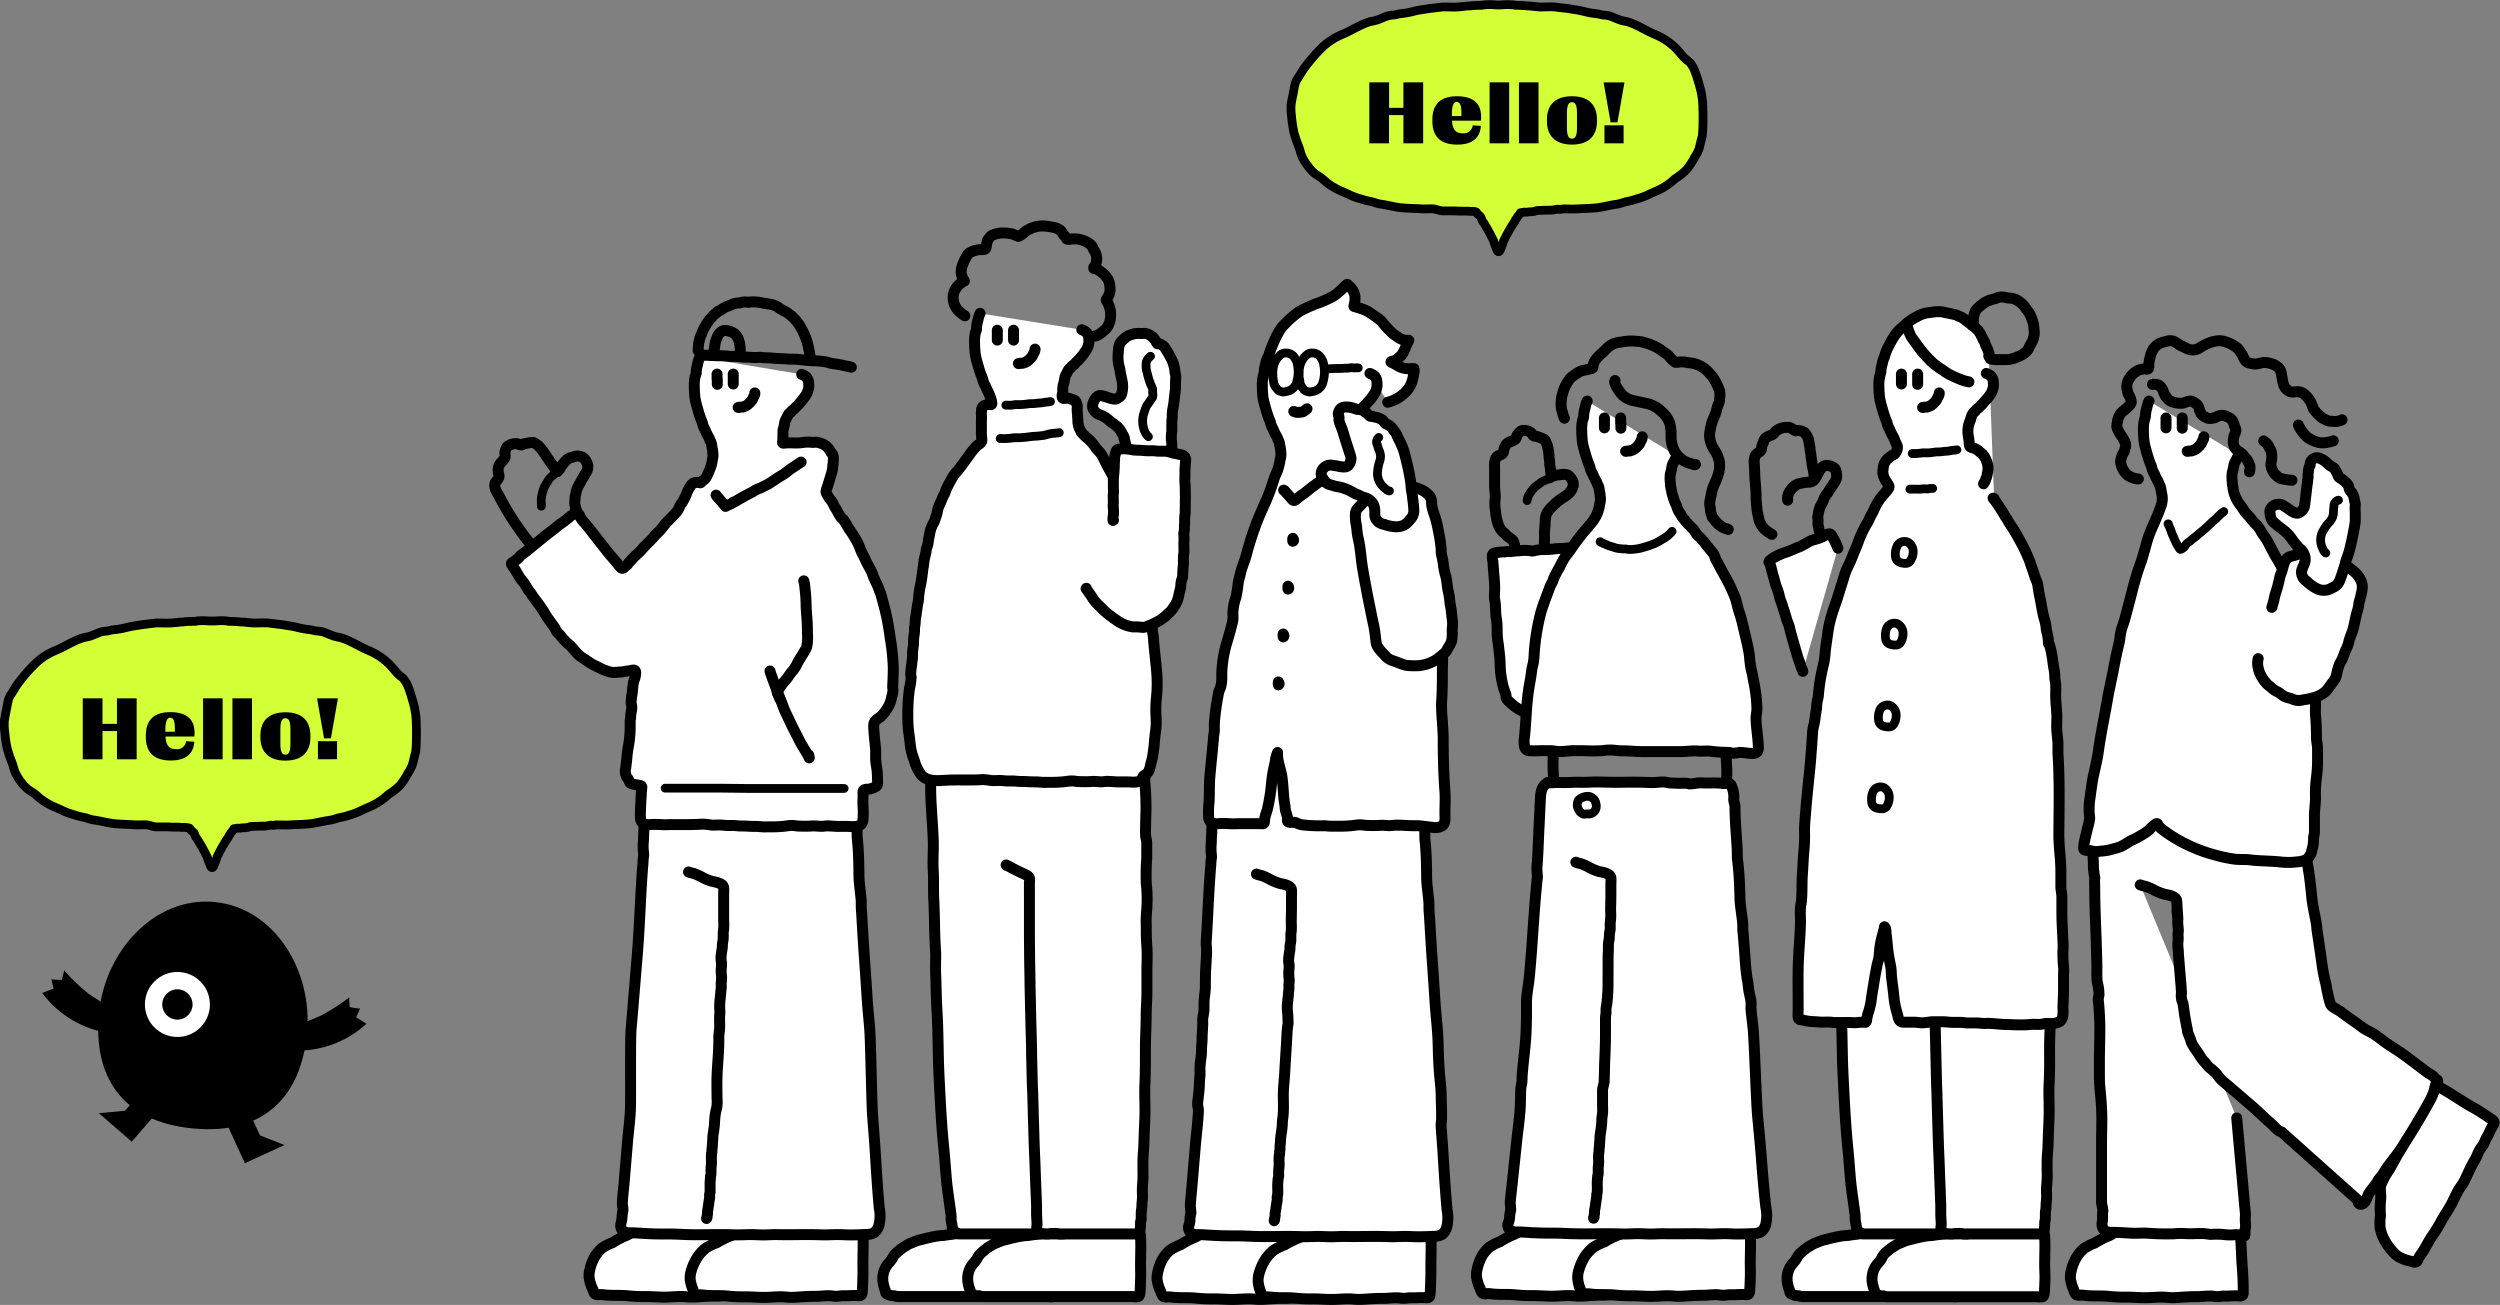 <svg xmlns="http://www.w3.org/2000/svg" viewBox="0 0 570.03 297.54"><rect x="0" y="0" width="570.03" height="297.54" fill="#808080" stroke="none"/><defs><style>.cls-1,.cls-3{fill:#fff;}.cls-2{fill:#d2ff35;}.cls-2,.cls-3,.cls-4,.cls-5{stroke:#000;stroke-linecap:round;stroke-linejoin:round;}.cls-2,.cls-5{stroke-width:2px;}.cls-3,.cls-4{stroke-width:2.5px;}.cls-4,.cls-5{fill:none;}</style></defs><g id="レイヤー_2" data-name="レイヤー 2"><g id="レイヤー_1-2" data-name="レイヤー 1"><path d="M48.92,205.67C62.61,207,71.36,221.34,70,235.6s-9.66,23.25-26,21.7-22.79-12-21.44-26.22S35.23,204.37,48.92,205.67Z"/><circle class="cls-1" cx="40.45" cy="229.03" r="7.41"/><circle cx="40.45" cy="229.03" r="3.46"/><polygon points="55.84 265.22 49.05 250.47 54.31 248.06 59.28 258.88 64.85 261.08 55.84 265.22"/><polygon points="30.04 260.32 40.67 248.04 36.3 244.26 28.5 253.26 22.54 253.82 30.04 260.32"/><path d="M66.35,235.81l.72,2-.94-3.69c.08.35,6.54-2.29,7.1-2.57a47,47,0,0,0,6.39-4.12l.1,2.18a13.81,13.81,0,0,0,2.37.34c-.25.67-.59,1.33-.89,2l2.36,1.48a23.29,23.29,0,0,1-15.28,6.12Z"/><path d="M26.13,232,25,233.84l1.62-3.44c-.15.32-6-3.48-6.49-3.87a46.26,46.26,0,0,1-5.5-5.25l-.5,2.12a12.75,12.75,0,0,1-2.4-.11c.12.71.33,1.42.5,2.12l-2.6,1a23.3,23.3,0,0,0,13.86,8.89Z"/><path class="cls-2" d="M94.92,165.55a18.48,18.48,0,0,0-.58-4.91c-.36-1.27-.69-2.5-1.16-3.74a7.09,7.09,0,0,0-1.25-2.23,6.9,6.9,0,0,0-.6-.47c-1-.8-1.75-1.95-2.67-2.85a14.84,14.84,0,0,0-4.72-3.07c-2-.85-3.85-2.1-5.9-2.77-.63-.21-1.29-.26-1.92-.47-.89-.3-1.74-.73-2.64-1a7,7,0,0,0-1.21-.15c-.56-.06-1.08-.27-1.64-.32a19,19,0,0,1-2.49-.42,22.42,22.42,0,0,0-2.44-.49l-1.22-.2c-.56-.09-1.07-.13-1.64-.2l-1.57-.2c-1.14-.09-2.29,0-3.43,0-.81-.05-1.63-.15-2.44-.23l-.37,0c-1-.1-1.94-.14-2.92-.15l-.25-.08a13.49,13.49,0,0,0-2.91,0h-1.2a13.4,13.4,0,0,0-2.9,0l-.26.08c-1,0-1.94,0-2.91.15l-.38,0c-.81.08-1.62.18-2.44.23-1.14.06-2.29-.05-3.43,0l-1.57.2c-.56.07-1.08.11-1.64.2l-1.22.2a22.24,22.24,0,0,0-2.43.49,19.32,19.32,0,0,1-2.49.42c-.56,0-1.09.26-1.65.32a6.91,6.91,0,0,0-1.2.15c-.91.26-1.75.69-2.64,1-.63.21-1.3.26-1.93.47-2,.67-3.91,1.92-5.9,2.77A14.84,14.84,0,0,0,8,151.35a40.82,40.82,0,0,0-3.72,4.26c-.62.8-1.15,1.78-1.71,2.64a4.34,4.34,0,0,0-.72,1.61c-.15.66-.27,1.32-.4,2-.16.83-.36,1.72-.46,2.56a13.8,13.8,0,0,0,.1,2.49,29.61,29.61,0,0,0,.58,3.87,33,33,0,0,0,1.16,3.34c.22.66.37,1.36.64,2a11.86,11.86,0,0,0,1.55,2.46A7.15,7.15,0,0,0,6.42,180c.53.41,1.14.69,1.66,1.14s.92.82,1.43,1.19a15.06,15.06,0,0,0,3.26,1.81c.65.28,1.28.56,1.91.88a18,18,0,0,0,2.28.78,12.42,12.42,0,0,0,2,.53c.85.15,1.65.54,2.49.65,1.59.21,3.12.68,4.72.83s3,.15,4.46.25c.85.05,1.71,0,2.56,0s1.76.52,2.62.48l.54,0c.6,0,1.2,0,1.8,0,.44,0,.87.06,1.31.06.28,0,.56,0,.84,0s.61,0,.91.05a4.73,4.73,0,0,0,.75,0h.26c.1,0,.16,0,.23.05a2.39,2.39,0,0,1,.74.12c.18.1.23.31.32.44s.52.4.71.63.23.7.44,1a12.7,12.7,0,0,1,.71,1.09,34.31,34.31,0,0,1,1.88,3.45,9.38,9.38,0,0,0,.51,1.43,2,2,0,0,0,.14.35c.09.27.22.62.46.61s.37-.34.46-.61a1.48,1.48,0,0,0,.15-.35,9.33,9.33,0,0,0,.5-1.43A36.56,36.56,0,0,1,51.35,192a4.68,4.68,0,0,1,.5-.78,1.5,1.5,0,0,0,.26-.43.77.77,0,0,1,.1-.23,4.46,4.46,0,0,0,.44-.66c.15-.25.45-.49.57-.75s.05-.18.31-.21l.56-.11c.21,0,.43,0,.64,0s.42-.07.67-.08a3.86,3.86,0,0,0,1.35-.18,2.49,2.49,0,0,1,.72-.14c.76,0,1.53-.06,2.29-.06a7,7,0,0,0,1.52-.13,2,2,0,0,1,.64-.09,1.7,1.7,0,0,0,.71,0,3.81,3.81,0,0,1,.89-.06c.86,0,1.71.05,2.56,0,1.49-.1,3-.1,4.47-.25s3.12-.62,4.71-.83c.85-.11,1.65-.5,2.49-.65a12.54,12.54,0,0,0,2-.53A18.57,18.57,0,0,0,82,185c.63-.32,1.26-.6,1.91-.88a15.55,15.55,0,0,0,3.26-1.81c.5-.37,1-.78,1.43-1.19A14.53,14.53,0,0,0,91.27,179,17.18,17.18,0,0,0,93,176.34a11.3,11.3,0,0,0,1-1.86c.16-.56.32-1.13.43-1.71s.32-1,.37-1.5c.17-1.71.15-3.43.15-5.17Z"/><path d="M18.87,173.13v-13.9h4.5v5.82h3.3v-5.82h4.49v13.9H26.67v-6.44h-3.3v6.44Z"/><path d="M42.45,169l1.86.13c-.2,2.8-2,4.27-5.4,4.27-3.78,0-5.66-1.83-5.66-5.37v-.3c0-3.53,1.85-5.35,5.57-5.35s5.54,1.61,5.54,4.68a5.14,5.14,0,0,1-.06.88H37.73c.12,1.92.76,2.87,2.33,2.87A2.09,2.09,0,0,0,42.45,169Zm-4.75-2.6v.45h2.17v-.78c0-1.67-.35-2.43-1.06-2.43S37.7,164.55,37.7,166.43Z"/><path d="M46.3,173.13v-13.9h4.46v13.9Z"/><path d="M53,173.13v-13.9h4.46v13.9Z"/><path d="M59.37,168.07v-.32c0-3.42,1.93-5.34,5.71-5.34s5.7,1.92,5.7,5.34v.32c0,3.42-1.94,5.36-5.7,5.36S59.37,171.49,59.37,168.07Zm6.85,1.56V166.2c0-1.7-.35-2.44-1.14-2.44s-1.15.74-1.15,2.44v3.43c0,1.7.35,2.45,1.15,2.45S66.22,171.33,66.22,169.63Z"/><path d="M73.89,168.35l-1.6-9.12h4.76l-1.6,9.12Zm-1.4,4.78V169h4.36v4.11Z"/><path class="cls-2" d="M388.27,25.1a18.43,18.43,0,0,0-.58-4.91c-.35-1.27-.69-2.5-1.16-3.74a7.09,7.09,0,0,0-1.25-2.23,5.39,5.39,0,0,0-.6-.47c-1-.8-1.75-1.95-2.67-2.85a14.84,14.84,0,0,0-4.72-3.07c-2-.85-3.85-2.1-5.9-2.77-.63-.21-1.29-.26-1.92-.47-.89-.3-1.73-.73-2.64-1a7,7,0,0,0-1.21-.15c-.56-.06-1.08-.27-1.64-.32a19,19,0,0,1-2.49-.42,20.54,20.54,0,0,0-2.43-.5L357.83,2c-.56-.1-1.07-.13-1.64-.2l-1.57-.2c-1.14-.09-2.28,0-3.43,0-.81-.05-1.62-.15-2.44-.24l-.37,0c-1-.1-1.94-.14-2.92-.16l-.25-.07a13.39,13.39,0,0,0-2.9,0H341.1a13.39,13.39,0,0,0-2.9,0l-.26.07c-1,0-1.94.06-2.91.16l-.38,0c-.81.09-1.62.19-2.44.24-1.14.06-2.29-.05-3.43,0l-1.57.2c-.56.07-1.08.1-1.64.2l-1.22.19a20.14,20.14,0,0,0-2.43.5,19.32,19.32,0,0,1-2.49.42c-.56.05-1.09.26-1.64.32a7,7,0,0,0-1.21.15c-.91.26-1.75.69-2.64,1-.63.21-1.29.26-1.93.47-2,.67-3.91,1.92-5.9,2.77a15,15,0,0,0-4.72,3.07,43,43,0,0,0-3.72,4.25c-.62.81-1.15,1.79-1.71,2.65a4.27,4.27,0,0,0-.72,1.61c-.15.66-.26,1.32-.39,2-.17.83-.37,1.71-.47,2.56a13.8,13.8,0,0,0,.1,2.49,29.87,29.87,0,0,0,.58,3.87,32,32,0,0,0,1.16,3.33c.22.67.37,1.37.64,2a11.36,11.36,0,0,0,1.55,2.46,7.15,7.15,0,0,0,1.36,1.44c.53.41,1.14.7,1.66,1.14s.92.82,1.43,1.2a15.75,15.75,0,0,0,3.26,1.81c.65.28,1.28.56,1.91.87a16.61,16.61,0,0,0,2.28.79,13.57,13.57,0,0,0,2,.53c.85.15,1.65.54,2.5.65,1.58.21,3.11.67,4.71.83s3,.15,4.46.24c.85.06,1.71,0,2.56,0s1.76.52,2.62.48l.54,0c.6,0,1.2,0,1.8,0,.44,0,.87.05,1.31.06a7.85,7.85,0,0,1,.84,0c.31,0,.61,0,.92,0s.46.05.74.05h.26c.11,0,.16,0,.24,0a1.9,1.9,0,0,1,.73.12c.18.1.23.31.33.44s.51.4.7.63.24.7.44,1,.53.72.71,1.1A34.31,34.31,0,0,1,340.59,55a9.78,9.78,0,0,0,.51,1.43,2,2,0,0,0,.14.35c.09.26.22.62.46.61s.38-.35.46-.61a1.48,1.48,0,0,0,.15-.35,9.72,9.72,0,0,0,.5-1.43,36.56,36.56,0,0,1,1.89-3.45,6.13,6.13,0,0,1,.5-.79,1.33,1.33,0,0,0,.26-.42.67.67,0,0,1,.1-.23,6.44,6.44,0,0,0,.45-.66c.14-.26.44-.49.56-.75s.05-.18.31-.22.37-.08.56-.1.43,0,.64,0,.42-.07.67-.08a4.11,4.11,0,0,0,1.35-.18,2.55,2.55,0,0,1,.72-.14c.77,0,1.53-.07,2.29-.06a7,7,0,0,0,1.52-.13,2,2,0,0,1,.64-.09,1.7,1.7,0,0,0,.71,0,3.81,3.81,0,0,1,.89-.06c.86,0,1.71.05,2.56,0,1.49-.09,3-.1,4.47-.24s3.12-.62,4.71-.83c.85-.11,1.65-.5,2.49-.65a13.37,13.37,0,0,0,2-.53,17.08,17.08,0,0,0,2.28-.79c.63-.31,1.26-.59,1.91-.87a16,16,0,0,0,3.26-1.81c.5-.38.95-.78,1.43-1.2a14.06,14.06,0,0,0,2.64-2.11,17.18,17.18,0,0,0,1.74-2.69,10.57,10.57,0,0,0,1-1.86c.16-.57.32-1.14.43-1.72s.32-1,.37-1.49c.17-1.72.15-3.44.15-5.18Z"/><path d="M312.22,32.68V18.78h4.51v5.81H320V18.78h4.5v13.9H320V26.24h-3.29v6.44Z"/><path d="M335.8,28.58l1.86.12c-.2,2.8-2,4.27-5.4,4.27-3.78,0-5.66-1.82-5.66-5.37v-.3c0-3.52,1.85-5.35,5.58-5.35s5.53,1.62,5.53,4.69a5,5,0,0,1-.06.87h-6.57c.12,1.93.77,2.88,2.33,2.88A2.08,2.08,0,0,0,335.8,28.58ZM331.05,26v.46h2.17v-.78c0-1.67-.35-2.44-1.06-2.44S331.05,24.1,331.05,26Z"/><path d="M339.65,32.68V18.78h4.46v13.9Z"/><path d="M346.34,32.68V18.78h4.46v13.9Z"/><path d="M352.72,27.62v-.33c0-3.41,1.93-5.34,5.71-5.34s5.7,1.93,5.7,5.34v.33c0,3.42-1.94,5.35-5.7,5.35S352.72,31,352.72,27.62Zm6.85,1.56V25.75c0-1.7-.34-2.45-1.14-2.45s-1.15.75-1.15,2.45v3.43c0,1.7.35,2.44,1.15,2.44S359.57,30.88,359.57,29.18Z"/><path d="M367.24,27.9l-1.6-9.12h4.76l-1.6,9.12Zm-1.4,4.78V28.57h4.36v4.11Z"/><path class="cls-3" d="M240.7,288.47c0-2.19.12-4.39,0-6.58s-3.63-1.47-5.2-1.47h-7.7c-.45,0-.89,0-1.34,0a2.39,2.39,0,0,0-.74.2,2.12,2.12,0,0,1-.94.05,7.19,7.19,0,0,0-1.31.14c-.36,0-.71.06-1.06.08s-.65.09-1,.14-.78,0-1.17.09a10.86,10.86,0,0,1-1.28.09,17.09,17.09,0,0,0-1.89.22l-1.22.16c-.2,0-.41.08-.61.1a16.33,16.33,0,0,0-1.85.19c-.94.17-1.86.37-2.78.62-.35.1-.71.17-1.07.26a12.53,12.53,0,0,0-1.58.6,5.27,5.27,0,0,0-1,.45c-.32.2-.65.39-1,.6-.57.39-1.07.86-1.61,1.3a4.19,4.19,0,0,0-.91,1.25,6.45,6.45,0,0,1-.76,1,5.22,5.22,0,0,0-1.39,3.44,4.41,4.41,0,0,0,0,.52,8.63,8.63,0,0,0,.55,2.28c.07.23.07.59.27.75a1.68,1.68,0,0,0,.33.16,2.74,2.74,0,0,0,1,.33c.14,0,.27,0,.41,0a1.28,1.28,0,0,1,.32.09,2.1,2.1,0,0,0,.71.1H239a3.56,3.56,0,0,0,1.22,0c.3-.12.36-.52.39-.79.11-1.08.11-2.12.15-3.19S240.71,289.54,240.7,288.47Z"/><path class="cls-3" d="M260.06,288.47c0-2.19.12-4.39,0-6.58s-3.63-1.47-5.21-1.47h-7.69c-.45,0-.89,0-1.34,0a2.39,2.39,0,0,0-.74.2,2.12,2.12,0,0,1-.94.05,7.19,7.19,0,0,0-1.31.14c-.36,0-.71.06-1.06.08s-.65.09-1,.14-.78,0-1.17.09a10.86,10.86,0,0,1-1.28.09,17.55,17.55,0,0,0-1.9.22l-1.21.16c-.2,0-.41.08-.61.1a16.33,16.33,0,0,0-1.85.19c-.94.17-1.86.37-2.78.62-.35.1-.71.17-1.07.26a12.53,12.53,0,0,0-1.58.6,5.27,5.27,0,0,0-1,.45c-.32.2-.65.39-1,.6-.58.39-1.07.86-1.61,1.3a4.19,4.19,0,0,0-.91,1.25,6.45,6.45,0,0,1-.76,1,5.22,5.22,0,0,0-1.39,3.44,4.41,4.41,0,0,0,0,.52,8.63,8.63,0,0,0,.55,2.28c.07.23.06.59.27.75a1.68,1.68,0,0,0,.33.16,2.74,2.74,0,0,0,1,.33c.14,0,.27,0,.41,0a1.28,1.28,0,0,1,.32.09,2.1,2.1,0,0,0,.71.1h34.06a3.62,3.62,0,0,0,1.23,0c.3-.12.36-.52.38-.79.12-1.08.12-2.12.16-3.19S260.06,289.54,260.06,288.47Z"/><path class="cls-3" d="M212.24,177.54c-.19,4.62.39,9.36.55,14,.08,2.3-.14,4.63,0,6.92s0,4.69.14,7c.18,3.77.13,7.58.39,11.34.07,1.15,0,2.29,0,3.44,0,1,0,1.9.07,2.86.06,2.38.1,4.77.24,7.14.31,4.94.23,9.95.47,14.91.28,5.63.54,11.26,1.11,16.83.25,2.5.4,5,.64,7.53.16,1.53.38,3,.59,4.56.11.75.21,1.51.31,2.27a6.43,6.43,0,0,1,.12,1.16,3,3,0,0,0,0,.6c0,.31.09.61.14.91s.13.76.18,1.14.07.64.14,1,.73-.36,1,.06a.43.43,0,0,0,.4.14h23.68a7,7,0,0,0,.61-3.05v-106Z"/><path class="cls-3" d="M238.17,172.27h9.34c.89,0,1.81-.09,2.7-.05s1.86.41,2.87.4c1.43,0,2.85.23,4.29.17l1.26-.08a2.66,2.66,0,0,1,1.87.37,3,3,0,0,1,.58,2.39,29.24,29.24,0,0,0,.07,4.29,64.68,64.68,0,0,1,.08,7.37c0,1.18-.09,2.4,0,3.58a3,3,0,0,0,.09.52,3.92,3.92,0,0,1,.15,1.14c0,1.1,0,2.2,0,3.3a52.5,52.5,0,0,0-.11,5.75,31.56,31.56,0,0,1,.06,6.59,27.73,27.73,0,0,0-.06,3.16c0,1.17,0,2.34.07,3.51,0,.42.05.84.08,1.26.13,1.8,0,3.64,0,5.44,0,1.64,0,3.28,0,4.92,0,1.8-.18,3.58-.17,5.38,0,2.42-.17,4.84-.17,7.26,0,2.64,0,5.26-.1,7.9-.12,2.11,0,4.26,0,6.37,0,1.73-.11,3.45-.17,5.17-.06,1.52-.07,3.08-.21,4.58-.15,1.77-.07,3.57-.07,5.34,0,.93-.12,1.82-.15,2.74s.08,1.66,0,2.48c-.07.56-.09,1.07-.11,1.64s-.16,1-.15,1.56c0,.36,0,.73,0,1.09s-.15.64-.16,1a11.16,11.16,0,0,1-.25,2.55h-16.6c-.51,0-1,0-1.5,0-.25,0-.45-.1-.69-.11a4,4,0,0,0-.69,0,5.43,5.43,0,0,1-.57,0,3.19,3.19,0,0,0-.62.08,3,3,0,0,1-.66,0l-.78-.06a1.67,1.67,0,0,1-.5,0,1.28,1.28,0,0,1-.53-.31c-.48-.51-.18-1.39-.21-2s-.06-1.34-.1-2c0-.33,0-.67,0-1s0-.76,0-1.15c-.07-1.56-.12-3.16-.19-4.72s-.12-3.44-.19-5.15-.15-3.43-.2-5.15c-.05-2.11-.13-4.2-.19-6.3,0-1-.05-2-.08-3,0-1.23-.1-2.44-.13-3.68l-.15-6.32c0-2.19-.09-4.39-.15-6.57s-.09-4.37-.15-6.54-.07-4.17-.11-6.25c-.06-2.51-.06-5-.09-7.53,0-1,0-2.09,0-3.13,0-.33,0-.6,0-.91,0-.16,0-.32,0-.49,0-1.22,0-2.41,0-3.62,0-.61,0-1.23,0-1.83a2.81,2.81,0,0,1,0-.29c0-.2,0-.39,0-.6v-1a1,1,0,0,0,0-.17,1.75,1.75,0,0,1,0-.32,3.18,3.18,0,0,0,0-1,.9.9,0,0,0-.27-.42,2.61,2.61,0,0,0-.27-.19,13.45,13.45,0,0,0-1.32-.65c-.42-.19-.83-.4-1.23-.61s-.71-.32-1-.51a7.06,7.06,0,0,0-.67-.35,3,3,0,0,0-.31-.16c-.09,0-.18,0-.24-.12"/><path class="cls-3" d="M223.47,71.45s0,0,0,0a1.08,1.08,0,0,1-.12.24,1.57,1.57,0,0,0-.09.23,6.53,6.53,0,0,0-.27,1c-.05.22-.12.44-.17.66s-.06.41-.1.62a2.57,2.57,0,0,0-.06.55,1.08,1.08,0,0,1,0,.18c0,.34-.19.69-.27,1a8.32,8.32,0,0,0-.18,1.86,24,24,0,0,0,.18,3.06,20.12,20.12,0,0,0,.56,2.29c.23.86.51,1.72.82,2.55a5.48,5.48,0,0,1,.33.88,1.31,1.31,0,0,0,.06.27,4.63,4.63,0,0,0,.33.83,5,5,0,0,1,.31.61c.07.18.15.36.23.53a11.15,11.15,0,0,1,1,2.43c0,.21.29.86,0,1a.55.55,0,0,1-.31,0l-.4,0a2.64,2.64,0,0,0-1,.3,1.12,1.12,0,0,0-.49.74c-.06.25,0,.51-.06.76a1.47,1.47,0,0,0,0,.47c.05.66,0,1.32,0,2,0,.11,0,.23,0,.35s0,.3,0,.45c0,.51,0,1,0,1.52s.09.8.08,1.2a2.32,2.32,0,0,1,0,.59,1.32,1.32,0,0,1-.4.51c-.18.16-.4.27-.59.41a3.24,3.24,0,0,0-.49.49,17.56,17.56,0,0,0-1.27,1.58l-.14.21c-.79,1.1-1.59,2.2-2.41,3.27-.24.32-.53.58-.78.88a3.29,3.29,0,0,0-.38.54,30.38,30.38,0,0,0-1.56,2.86c-.2.41-.27.85-.48,1.26a6.61,6.61,0,0,0-.5,1c-.25.71-.62,1.39-.9,2.1-.17.46-.19.95-.33,1.42s-.32,1-.47,1.46a1.92,1.92,0,0,1-.15.37c-.1.2-.24.38-.33.58a8.28,8.28,0,0,0-.69,2.11c-.07.42-.16.84-.24,1.26s-.1.93-.22,1.35-.22.6-.29.91-.06.62-.14.92c-.13.49-.25,1-.34,1.45a9.67,9.67,0,0,0-.15,1.08c0,.36-.13.71-.17,1.07-.12,1.17-.28,2.29-.49,3.44a22.08,22.08,0,0,0-.46,2.8,8.76,8.76,0,0,1-.23,1.77c-.12.46-.13.92-.22,1.38s-.08.75-.15,1.13-.15.71-.17,1.06a12.2,12.2,0,0,1-.18,1.81,2.15,2.15,0,0,0,0,.51,8.49,8.49,0,0,1-.16,1.5,15.44,15.44,0,0,0-.08,1.67c0,.52-.12,1-.18,1.53-.08.72,0,1.44-.11,2.17-.05.3-.08.59-.1.89a18.39,18.39,0,0,0-.25,2.34c0,.26.08.51.09.76a12.17,12.17,0,0,1-.36,2.47,41.92,41.92,0,0,0-.39,5.71c0,.23,0,.45,0,.68a27.51,27.51,0,0,0,.31,4.35c.15,1,.21,1.92.36,2.87a12.34,12.34,0,0,0,.76,2.67,10,10,0,0,0,1.66,3.5c1.46,1.6,3.93,1.27,5.88,1.17,2.25-.11,4.51,0,6.76-.07.49,0,1-.07,1.48-.06a17.36,17.36,0,0,1,1.75.2c.68.07,1.36,0,2,0s1.09.1,1.64.11.94,0,1.41,0,1.14.12,1.72.11c1.15,0,2.29.11,3.44.1.51,0,1,.07,1.51.1s1.06,0,1.58,0a29.67,29.67,0,0,0,3.13-.11l1.47-.18a6.12,6.12,0,0,1,1.6.08,26.63,26.63,0,0,0,3.79,0c.57,0,1.12.06,1.69.09s1-.08,1.45-.1c.87,0,1.75.12,2.63.12H257c1,0,2.61.32,3.34-.58.17-.22.18-.47.33-.68a2.19,2.19,0,0,1,.44-.35,2.18,2.18,0,0,0,.76-.75,6.21,6.21,0,0,0,.5-1.62c.15-.68.39-1.3.48-2,.11-.93.28-1.85.34-2.79.08-1.1.22-2.21.36-3.31.21-1.67-.07-3.28,0-4.94,0-1.28.2-2.58.26-3.87a32.12,32.12,0,0,0-.12-4.7c-.2-2.17-.45-4.33-.65-6.51a11.51,11.51,0,0,0-.13-1.43c-.22-1-.19-2.07-.33-3.11-.24-1.73-.57-3.41-.73-5.15a64.21,64.21,0,0,0-1.3-7.39c-.64-3-1.39-6-2.31-9a40.64,40.64,0,0,0-1.54-5.22c-.42-.91-.93-1.77-1.36-2.67-.58-1.24-1.06-2.52-1.66-3.75-.45-.92-1-1.81-1.44-2.72-.38-.72-.69-1.48-1.14-2.16s-1-1.06-1.38-1.66a10.16,10.16,0,0,0-1.45-1.73,12.28,12.28,0,0,1-1.73-1.65,4.61,4.61,0,0,1-.22-.51,3.5,3.5,0,0,1-.42-1c0-.24-.11-.46-.12-.7s0-.73-.06-1.1c0-.66-.12-1.32-.12-2a3.44,3.44,0,0,0,0-.91,3.92,3.92,0,0,0-.16-.36,1.68,1.68,0,0,0-.09-.32,1.32,1.32,0,0,0-.48-.46c-.18-.07-.39-.08-.57-.15a4.8,4.8,0,0,0-.76-.24c-.33-.07-.64.1-1,.06s-.33-.3-.36-.5a1.09,1.09,0,0,1,.07-.5c0-.11,0-.21.06-.32,0-.47,0-.94.07-1.41a1.58,1.58,0,0,1,.1-.49,6.1,6.1,0,0,0,.22-1c.05-.24.09-.48.15-.72a2.44,2.44,0,0,1,.26-.57c.2-.33.32-.71.52-1a1.44,1.44,0,0,1,.43-.42c.14-.08.14-.16.22-.27.23-.32.64-.48.87-.8a6.92,6.92,0,0,1,.61-.6c.36-.37.68-.78,1-1.14a6.34,6.34,0,0,0,.58-.81,3.36,3.36,0,0,0,.39-.54c.07-.14.14-.28.2-.42a5.18,5.18,0,0,0,.33-1.08,5.11,5.11,0,0,0,0-1,2.31,2.31,0,0,0-.46-1.38,1.7,1.7,0,0,0-.5-.38,6.11,6.11,0,0,0-.63-.31"/><path class="cls-4" d="M236,79.6s0,.09,0,.13,0,0,0,.06a1.75,1.75,0,0,1-.18.53l-.09.14-.06.11a4.68,4.68,0,0,1-.3.64l-.16.2a1.71,1.71,0,0,1-.21.26l-.1.09s-.06.08-.1.11l-.1.09c-.06.05-.11.12-.17.17l-.17.13a.5.5,0,0,1-.11.1l-.15.09-.14.07a1.48,1.48,0,0,0-.13.08,1,1,0,0,1-.29.08.48.48,0,0,0-.19.09.83.83,0,0,1-.21.06l-.16,0a1.31,1.31,0,0,1-.27,0c-.09,0-.18,0-.28.07l-.22,0"/><path class="cls-4" d="M227.4,75.3v0a0,0,0,0,0,0,0,.17.17,0,0,0,0,.12.25.25,0,0,0,0,.07.2.2,0,0,1,0,.07s0,0,0,.06a.19.19,0,0,0,0,.07.86.86,0,0,0,0,.16c0,.06,0,.11,0,.17a1,1,0,0,1,0,.17,1,1,0,0,0,0,.17c0,.08,0,.14,0,.21a.3.3,0,0,1,0,.13.41.41,0,0,0,0,.16s0,0,0,.06a.14.14,0,0,1,0,.06.48.48,0,0,1,0,.12.78.78,0,0,0,0,.14.91.91,0,0,0,0,.17.68.68,0,0,0,0,.14"/><path class="cls-4" d="M231.1,75.3a.06.06,0,0,1,0,0,0,0,0,0,0,0,0s0,.08,0,.12a.14.14,0,0,1,0,.07s0,0,0,.07l0,.06a.17.17,0,0,0,0,.07.86.86,0,0,0,0,.16,1,1,0,0,1,0,.17c0,.06,0,.11,0,.17a.49.49,0,0,0,0,.17c0,.08,0,.14,0,.21a.3.3,0,0,1,0,.13.41.41,0,0,0,0,.16.13.13,0,0,0,0,.06.14.14,0,0,0,0,.06.24.24,0,0,1,0,.12s0,.1,0,.14v.17a.68.68,0,0,1,0,.14"/><path class="cls-4" d="M249.53,76.64v0c.15.08.6-.14.73-.2a5.19,5.19,0,0,0,1.07-.73q.43-.36.84-.75a3.33,3.33,0,0,0,.67-1.07,4.3,4.3,0,0,0,.35-1.4,6.34,6.34,0,0,0,0-1.57,6.27,6.27,0,0,0-.55-1.77,2.24,2.24,0,0,0-.22-.4,1,1,0,0,1-.18-.27.39.39,0,0,1,.08-.31,4,4,0,0,0,.78-1.86,8.11,8.11,0,0,0-.22-2.07,4.33,4.33,0,0,0-1-1.53,7.07,7.07,0,0,0-1.75-1.32,2.6,2.6,0,0,0-.73-.18c-.05-.18,0-.29.12-.44s.19-.25.26-.38a5.6,5.6,0,0,0,.21-.66,3.45,3.45,0,0,0-.6-2.75c-.12-.21-.18-.44-.29-.65a2.6,2.6,0,0,0-.54-.65,5.88,5.88,0,0,0-1.72-.9,5.3,5.3,0,0,0-1.81-.31c-.37,0-.73,0-1.09.08a2.07,2.07,0,0,1-.55,0c-.27,0-.29-.42-.47-.6s-.26-.23-.37-.36a2.65,2.65,0,0,1-.37-.57c-.64-1.16-2.41-1.25-3.59-1.44a6.65,6.65,0,0,0-4.17.82,4.72,4.72,0,0,0-1,.7,2.35,2.35,0,0,1-.81.59,1,1,0,0,0-.39.22,1.29,1.29,0,0,0-.4-.16l-.5-.2a4,4,0,0,0-.57-.22,5.37,5.37,0,0,0-.7-.11,6.07,6.07,0,0,0-1.2-.09h-.63a3.23,3.23,0,0,0-.61.1,5.64,5.64,0,0,0-1.33.39,1.93,1.93,0,0,0-.36.22,3.32,3.32,0,0,0-.38.46,2,2,0,0,0-.44.67s0,.06,0,.08c-.06.35-.16.69-.2,1a1.16,1.16,0,0,1-.19.66.77.77,0,0,1-.51.2h-.36a5.44,5.44,0,0,0-2.28.49c-.14.07-.29.14-.42.22a1.76,1.76,0,0,0-.5.44A10.28,10.28,0,0,0,219.64,60a4.86,4.86,0,0,0-.33.9,4.13,4.13,0,0,0-.13.77,2.49,2.49,0,0,0,0,.72,6.21,6.21,0,0,0,.2.74,2.84,2.84,0,0,0,.33.65.81.81,0,0,1,.16.32.85.85,0,0,0-.31.13,2.6,2.6,0,0,0-.38.27,3.33,3.33,0,0,0-.64.54,4.77,4.77,0,0,0-.76,1,3.85,3.85,0,0,0-.37,1,4.41,4.41,0,0,0,.27,2.54,5.28,5.28,0,0,0,.76,1.18,4.1,4.1,0,0,0,.74.64A3.35,3.35,0,0,0,220,72"/><path class="cls-5" d="M229.35,92.39a1.64,1.64,0,0,1,.45,0,4.7,4.7,0,0,0,.53,0c.24,0,.47,0,.71-.06s.44-.07.65-.08h.18l.64,0c.51,0,1-.05,1.53-.12.28,0,.56-.08.83-.1l.58,0c.44,0,.88-.09,1.32-.12a6.11,6.11,0,0,0,.85-.08c.26,0,.54-.11.81-.14s.41,0,.61-.06l.48-.07"/><path class="cls-5" d="M228.06,100c.07-.06.5,0,.6,0s.47,0,.7,0l.94-.08c.28,0,.58-.09.86-.11h.25l.84,0a20,20,0,0,0,2-.16l1.1-.14.77-.05c.59,0,1.17-.13,1.75-.16A10.64,10.64,0,0,0,239,99c.35-.07.72-.14,1.08-.19l.81-.07.64-.09"/><path class="cls-3" d="M267.18,101.1c0-.28-.1-.59-.1-.88s0-.52,0-.79c0-.46.12-.93.11-1.39s0-1.19,0-1.79a7.5,7.5,0,0,1,.1-.94c0-.3,0-.58,0-.88,0-.83.26-1.65.35-2.47s.21-1.82.31-2.73a6.41,6.41,0,0,0,.08-1.31c0-.59,0-1.18.06-1.77s-.19-1.06-.2-1.6a7.84,7.84,0,0,0-.91-2.91,20.81,20.81,0,0,0-1.31-2.24,1.47,1.47,0,0,0-.29-.4,3.17,3.17,0,0,0-.36-.28,2,2,0,0,0-.8-.34,2,2,0,0,1-.24,0c-.1,0-.07,0-.15-.1a1.83,1.83,0,0,1-.29-.53,2.72,2.72,0,0,0-.5-.62,3.06,3.06,0,0,0-.21-.29c-.11-.09-.27-.17-.39-.26a3,3,0,0,0-1.21-.54,4,4,0,0,0-.77,0,3.37,3.37,0,0,1-.55,0,4.17,4.17,0,0,0-1.72.19,5.48,5.48,0,0,0-1.07.4,7.26,7.26,0,0,0-1.07.85,2.79,2.79,0,0,0-.76,1,3.19,3.19,0,0,0-.24,1.1,17.34,17.34,0,0,0-.13,1.91A9.1,9.1,0,0,0,255,82.7c.07.51.24,1,.33,1.52.15.91.34,1.82.54,2.72a6.45,6.45,0,0,1,0,2.36,4.58,4.58,0,0,1-.25.82,2,2,0,0,1-.67.6,1.2,1.2,0,0,1-.78.29c-1.1-.08-2.08-.67-3.17-.81a.94.94,0,0,0-.62.09,2.74,2.74,0,0,0-1.12,1.54,1.91,1.91,0,0,0-.06,1.29,2.69,2.69,0,0,0,1.37,1.37c.29.14.61.2.89.36s.52.29.75.45c.4.29.75.62,1.13.93.21.18.45.3.67.47l.79.63a4.7,4.7,0,0,1,1,1.43,4.6,4.6,0,0,1,.44.78c0,.1.15.27.12.38v-.08c.07.31-.16-.15-.05.14a13,13,0,0,1,.46,1.84c.22,1,.29,2,.46,2.94a7.31,7.31,0,0,1,.08,1.24,1.43,1.43,0,0,0,0,.36.53.53,0,0,0,.26.34,1.67,1.67,0,0,0,.62.24,2.58,2.58,0,0,0,.62,0c.8,0,1.59-.06,2.39-.13s1.32-.1,2-.17,1.13-.17,1.69-.22.79.07,1.2,0a4.29,4.29,0,0,1,.62,0,1.34,1.34,0,0,1,.2,0s.06.06.1.07a.25.25,0,0,0,.27-.07c0-.07,0-.33,0-.38a6.41,6.41,0,0,0-.13-1Z"/><path class="cls-5" d="M262.33,81.24c-.07,0-.12.09-.17.13a3.83,3.83,0,0,0-.28.29,2.52,2.52,0,0,0-.21.25,1.11,1.11,0,0,0-.15.31,2.63,2.63,0,0,0-.15.35,1.67,1.67,0,0,0-.05.39c0,.26,0,.55,0,.81a6.27,6.27,0,0,0,.24,1.22c.11.46.23.92.36,1.37a14.39,14.39,0,0,0,.57,1.55,6.81,6.81,0,0,1,.31.74,3.3,3.3,0,0,1,0,.83,2.07,2.07,0,0,1,0,1.13c-.13.23-.34.42-.48.67-.23.42-.55.77-.82,1.17a7.83,7.83,0,0,0-.6,1.57,4.74,4.74,0,0,0-.34,1.62,5.61,5.61,0,0,0,.29,2.29,3.56,3.56,0,0,0,1,1.64"/><path class="cls-3" d="M247.7,134.14l-.06.08c.54.72,1.07,1.49,1.55,2.26a11,11,0,0,0,1.74,1.93,16,16,0,0,0,1.92,1.77c.53.36,1,.77,1.56,1.11a8.2,8.2,0,0,0,3.87,1.65c.4,0,.79,0,1.19,0l1.14.12a4.36,4.36,0,0,0,1.55-.48,14.36,14.36,0,0,0,1.82-.86,9.48,9.48,0,0,0,1.36-.91,3.42,3.42,0,0,0,.71-.6,3.26,3.26,0,0,1,.46-.45,4.7,4.7,0,0,0,.85-.93,10.92,10.92,0,0,0,.93-1.49,7.57,7.57,0,0,0,.54-1.87c.12-.55.31-1.09.39-1.65a9.83,9.83,0,0,1,.13-1.32c.07-.27.21-.53.27-.81a2.6,2.6,0,0,0,.06-.56c0-.83.07-1.65.15-2.48,0-.47,0-.94,0-1.41s.07-.81.11-1.22,0-.71,0-1.08,0-.92,0-1.39a7.49,7.49,0,0,0,0-1.34,2.62,2.62,0,0,1,0-.74,3.22,3.22,0,0,0,.11-.62c0-.27,0-.53,0-.8s.07-.6.06-.92c0-.62,0-1.21.09-1.83s0-1.19.06-1.79c0-.38,0-.75,0-1.12,0-.54.05-1.09,0-1.64,0-.94,0-1.89-.08-2.83a5.07,5.07,0,0,1,0-1c0-.42,0-.84,0-1.27,0-1,.13-1.91.17-2.87a1.18,1.18,0,0,0-.74-1,20,20,0,0,0-2.14-.47,9.11,9.11,0,0,0-1.67-.43c-.55,0-1.11,0-1.66,0-.38,0-.76-.09-1.14-.1s-.78,0-1.17,0c-.67,0-1.34-.09-2-.12a14.46,14.46,0,0,1-1.47-.07c-.3-.05-.6-.12-.9-.16a7.12,7.12,0,0,0-1.84-.07c-.39,0-.85.07-1.07.43a6,6,0,0,0-.29.93,2.46,2.46,0,0,0-.12.6c0,.41,0,.83-.06,1.24,0,1-.06,1.91-.15,2.87a12,12,0,0,0-.07,1.8c0,.37,0,.74,0,1.11s.06.78,0,1.16a12.47,12.47,0,0,0,0,1.73c0,.57-.08,1.12,0,1.68a8.22,8.22,0,0,1,0,1.57,4.27,4.27,0,0,0-.08,1.18l.1-.07"/><path class="cls-4" d="M131.2,116c0-.14,0-.28,0-.42s-.06-.25-.09-.38a2.83,2.83,0,0,1-.06-.77c0-.19.06-.39.07-.59a3.23,3.23,0,0,1,0-.44c.07-.37.16-.73.23-1.1.05-.21.08-.42.14-.62a3.91,3.91,0,0,1,.26-.59c.08-.18.16-.36.25-.53s.23-.37.34-.56c.18-.34.34-.68.53-1,.08-.13.16-.26.25-.39s.14-.28.23-.41a4.53,4.53,0,0,0,.3-.46l.18-.34a2.26,2.26,0,0,0,.19-.66c0-.12,0-.23,0-.34a.89.89,0,0,0,0-.28,2.05,2.05,0,0,0-.22-.6,1.71,1.71,0,0,0-.17-.39l-.2-.3a2.23,2.23,0,0,0-.67-.59,1.64,1.64,0,0,0-.53-.17,2.5,2.5,0,0,0-.53-.11,2.77,2.77,0,0,0-.76.15,2.83,2.83,0,0,0-.31.11,2.4,2.4,0,0,1-.48.11,2.73,2.73,0,0,0-1.07.64,5.31,5.31,0,0,0-.49.56,6.37,6.37,0,0,0-.7.94l-.22.35a1.5,1.5,0,0,1-.33.42c-.08.08-.15.2-.24.28s-.13,0-.18-.13a1.74,1.74,0,0,0-.13-.15,2.26,2.26,0,0,0-.11-.22c-.14-.2-.3-.38-.43-.59a5.86,5.86,0,0,0-.52-.71,7.81,7.81,0,0,1-.55-.82c-.21-.34-.49-.64-.69-1s-.25-.38-.39-.58-.21-.34-.33-.5a10.19,10.19,0,0,0-.85-1,2.58,2.58,0,0,0-.34-.32l-.4-.28a2.16,2.16,0,0,0-.35-.24.88.88,0,0,0-.53-.09q-.4,0-.81.12a9,9,0,0,0-1,.2,2.62,2.62,0,0,0-.39.15l-.12.09a1.1,1.1,0,0,1-.48-.06,2.1,2.1,0,0,0-.59-.22,3.16,3.16,0,0,0-1.9.42,1.6,1.6,0,0,0-.48.42,2.6,2.6,0,0,0-.25.62,2.18,2.18,0,0,0-.15.61c0,.37.14.73,0,1.1a5.33,5.33,0,0,1-.75,1,2.83,2.83,0,0,0-.73,1.14,3.93,3.93,0,0,0,0,1.45,2.13,2.13,0,0,1,.14.59c0,.76-.67,1-.9,1.68-.36,1.09.55,2.18,1,3.09a63.61,63.61,0,0,0,7.19,10.9c1,.19,2-.56,3-.84a9.44,9.44,0,0,0,2-.89,10.53,10.53,0,0,0,1-.57c.33-.24.64-.52,1-.75a13.37,13.37,0,0,0,1.63-1.38,1.1,1.1,0,0,0,.23-.25.58.58,0,0,1,.16-.19c.13-.12.3-.19.43-.3a3.85,3.85,0,0,0,.56-.65c.17-.23.53-.49.57-.79a.43.43,0,0,0,0-.25c0-.13-.05-.26-.09-.38s-.15-.25-.15-.4a1,1,0,0,0,0-.29.74.74,0,0,0-.07-.21A.19.19,0,0,0,131.2,116Z"/><path class="cls-3" d="M173.39,288.22c-.22-2.19-.28-4.39-.59-6.58s-3.76-1.47-5.33-1.47H149.79a17.48,17.48,0,0,0-4.22.05c-1.1.3-2,1.27-3.1,1.62a18.93,18.93,0,0,0-2.81,1.51,11.07,11.07,0,0,0-2.42,1.25,8.4,8.4,0,0,0-1.62,1.94,10.48,10.48,0,0,0-1.14,3,5.73,5.73,0,0,0-.17,1.6c0,.18.06.35.08.52a9.13,9.13,0,0,0,.76,2.28c.16.39.26,1,.67,1.17a2.08,2.08,0,0,0,1,.06,9.87,9.87,0,0,1,1.21.1c1.75.17,3.5,0,5.25.2a34.2,34.2,0,0,0,4,.16c1.41,0,2.82.13,4.22.13s2.67-.16,4-.14c.62,0,1.24.1,1.87.13a19.87,19.87,0,0,0,2.18-.09c1.25-.07,2.51-.16,3.77-.14,1.08,0,2.14-.19,3.22-.13.4,0,.8.1,1.19.12a6.19,6.19,0,0,0,1.14-.09c.68-.07,1.37,0,2-.05a18.6,18.6,0,0,1,2.24,0,.62.62,0,0,0,.59-.23,1.13,1.13,0,0,0,.1-.55c0-1.08-.08-2.12-.14-3.19S173.49,289.29,173.39,288.22Z"/><path class="cls-3" d="M196.75,288.22c0-2.19.13-4.39,0-6.58s-3.63-1.47-5.2-1.47H173.9a17.5,17.5,0,0,0-4.22.05c-1.13.3-2.1,1.27-3.25,1.62a22.28,22.28,0,0,0-3,1.51,12.67,12.67,0,0,0-2.53,1.25,9.21,9.21,0,0,0-1.8,1.94,11.46,11.46,0,0,0-1.42,3,5.91,5.91,0,0,0-.32,1.6c0,.18,0,.35,0,.52A8.63,8.63,0,0,0,158,294c.12.39.17,1,.56,1.17a2.05,2.05,0,0,0,1,.06,9.55,9.55,0,0,1,1.19.1c1.74.17,3.5,0,5.24.2a33.86,33.86,0,0,0,4,.16c1.41,0,2.81.13,4.21.13s2.68-.16,4-.14c.62,0,1.24.1,1.86.13a20.15,20.15,0,0,0,2.19-.09c1.25-.07,2.53-.16,3.78-.14,1.08,0,2.16-.19,3.24-.13.39,0,.78.1,1.18.12a6.33,6.33,0,0,0,1.14-.09c.68-.07,1.37,0,2-.05a18.62,18.62,0,0,1,2.24,0,.67.67,0,0,0,.61-.23,1.06,1.06,0,0,0,.15-.55c.11-1.08.11-2.12.15-3.19S196.76,289.29,196.75,288.22Z"/><path class="cls-3" d="M141.79,278c.05-.45.05-.9.12-1.35,0-.18.11-.38.12-.55.05-.65-.16-1.34-.12-2,.08-1.34.24-2.7.36-4,.26-3.16.53-6.31.79-9.46.22-2.62.59-5.29.69-7.9s-.08-15.61.16-18.25c.47-5.43.91-10.86,1.36-16.3.61-7.18.74-14.3,1.34-21.47a12.5,12.5,0,0,1,.15-1.63,1.05,1.05,0,0,0,0-.31c0-.3-.06-.6-.08-.9a11.05,11.05,0,0,1,0-1.82c.08-.85.05-1.71.12-2.57s.09-1.76.16-2.64.12-2.05.21-3.07c.07-.72.59-1,1.24-1.13.17,0,.19-.13.46-.15s.49,0,.73,0h9.7c.87,0,1.73.22,2.6.21s1.41-.13,2.15-.07a12.83,12.83,0,0,0,2.4,0c1.6-.15,3.18-.15,4.78-.15,3,0,6,.05,9,0,1.11,0,2.21.21,3.33.2h2c.9,0,1.77.21,2.69.2,1.09,0,2.14.21,3.22.19s2.92-.38,3.48.84a3,3,0,0,1,.13,1.19,33.74,33.74,0,0,0,.31,3.63c.08.81,0,1.62.08,2.43.3,2.76.35,5.53.38,8.29,0,1.38.19,2.72.33,4.09.07.71.17,1.39.19,2.1,0,.19,0,.33,0,.51,0,.49,0,1,.06,1.51.08,1.24.15,2.49.22,3.73.18,3.08.38,6.11.6,9.2.19,2.56.34,5.1.51,7.65.15,2.15.38,4.29.55,6.44.23,3,.43,16.6.65,19.64s.49,6.24.67,9.33c.23,3.89.5,7.9.85,11.79a9,9,0,0,1-.06,3.86,3.19,3.19,0,0,1-1.11,1.76,3.92,3.92,0,0,1-1.94.41c-1.16.05-2.31.1-3.46.1-.95,0-1.88-.07-2.82-.08-1.2,0-2.36.09-3.56.06s-2.34-.06-3.54-.06c-2.3,0-4.67.07-7,0-1,0-1.94.08-2.91.08s-1.87-.07-2.81-.08c-1.19,0-2.37.09-3.56.06s-2.34-.06-3.53-.06c-2.5,0-5.08.08-7.57,0-1.42-.05-2.76-.14-4.18-.13-1.61,0-3.21,0-4.81-.09l-1.1-.06c-.95-.06-1.9-.13-2.85-.13a2.53,2.53,0,0,1-1.57-.37,1.71,1.71,0,0,1-.57-1.4C141.56,278.87,141.75,278.46,141.79,278Z"/><path class="cls-3" d="M159.56,81.45s0,0,0,0a1.75,1.75,0,0,1-.11.24.94.94,0,0,0-.1.23,6.53,6.53,0,0,0-.27,1c0,.22-.11.44-.16.66s-.07.41-.11.62a2.57,2.57,0,0,0-.06.55,1.08,1.08,0,0,1,0,.18c0,.34-.19.69-.27,1a8.32,8.32,0,0,0-.18,1.86,26,26,0,0,0,.18,3.06,18.24,18.24,0,0,0,.57,2.29,25.17,25.17,0,0,0,.81,2.55,5.48,5.48,0,0,1,.33.88,2.61,2.61,0,0,0,.06.27,5.52,5.52,0,0,0,.33.83,5,5,0,0,1,.31.61c.07.18.15.36.23.53.17.36.38.71.57,1.06a2.51,2.51,0,0,1,.16.46c.06.18.19.32.26.49a3.34,3.34,0,0,1,.18.82c.06.29.11.58.17.87a4.91,4.91,0,0,1,.06.66c0,.13,0,.25.05.37a3.37,3.37,0,0,1-.09,1.05c-.06.3-.13.61-.16.91a5.86,5.86,0,0,1-.19.72,16.3,16.3,0,0,1-.91,2.21,2.26,2.26,0,0,1-.39.67c-.25.31-.61.5-.88.78s-.18.2-.38.19a6.16,6.16,0,0,0-.72-.09,2.36,2.36,0,0,0-.79.2,2.31,2.31,0,0,0-.68.77,7.05,7.05,0,0,0-.78,1.49,11.7,11.7,0,0,1-1.18,2.31,3.86,3.86,0,0,0-.57,1,3.5,3.5,0,0,1-.8,1.21c-.83,1-1.86,1.84-2.65,2.86a12.66,12.66,0,0,1-1,1.22c-.34.34-.68.67-1,1-.71.84-1.47,1.57-2.24,2.35-.57.55-1,1.18-1.61,1.72s-1.17,1.08-1.67,1.66c-.18.22-.44.43-.62.67a2.54,2.54,0,0,1-.23.34,4.61,4.61,0,0,1-.38.28c-.23.18-.48.56-.8.53a.61.61,0,0,1-.36-.25c-.58-.65-1.1-1.35-1.69-2-1-1.11-1.9-2.33-2.84-3.5-1.23-1.53-2.4-3.15-3.68-4.64a5.39,5.39,0,0,1-1.06-1.47,1.14,1.14,0,0,0-.25-.49.6.6,0,0,0-.67-.2,4.69,4.69,0,0,0-1.64,1c-.77.73-1.7,1.23-2.52,1.93-1.08.92-2.26,1.72-3.35,2.63s-2.17,1.76-3.24,2.66c-.53.45-1.08.84-1.64,1.25a1.71,1.71,0,0,0-.26.21c-.13.13-.22.29-.35.42a8.55,8.55,0,0,1-1.43,1.11c-.13.08-.28.15-.25.33s.18.29.24.41a2.43,2.43,0,0,0,.29.49,11.2,11.2,0,0,1,.94,1.51,11.32,11.32,0,0,0,.64,1c.24.36.55.66.8,1s.58,1,.92,1.51c.17.25.39.46.56.71s.29.47.44.7c.73,1,1.54,2,2.24,3.08.33.49.61,1,.91,1.49s.78,1.08,1.14,1.63c.19.29.43.56.63.84a6.36,6.36,0,0,1,.46.9,1.68,1.68,0,0,0,.5.56,7.66,7.66,0,0,1,.77.92,13.81,13.81,0,0,0,1.71,1.71c.89.75,1.49,1.79,2.4,2.52.51.41,1.09.73,1.63,1.11a12.73,12.73,0,0,0,1.63,1c.55.27,1.08.52,1.62.81a12.87,12.87,0,0,0,1.22.48,4.81,4.81,0,0,0,2.68.29,11.35,11.35,0,0,0,1.43-.14,6.18,6.18,0,0,1,1.05-.15c.38,0,1.06-.39,1.36,0,.18.21.1.64.08.91a4.05,4.05,0,0,1-.16.77,7.19,7.19,0,0,0-.38,1.3c-.11.74-.14,1.5-.24,2.25a13.07,13.07,0,0,0-.23,2,2.61,2.61,0,0,0,.1.57,3.14,3.14,0,0,1-.08,1.49.5.5,0,0,0,0,.12,7.69,7.69,0,0,0-.13,1.26c0,.25-.09.47-.1.72s0,.44,0,.66c0,.94,0,1.87-.1,2.81-.08,1.21-.34,2.41-.51,3.61-.12.83-.15,1.67-.27,2.51-.06.39-.07.8-.14,1.19a4.84,4.84,0,0,0-.09.65l0,.34a3.92,3.92,0,0,0,.15.66,3.27,3.27,0,0,0,.48.8,3,3,0,0,1,.27.57c.18.5.64.6,1.11.7s1,.15,1.46.28a.58.58,0,0,1,.18.08.39.39,0,0,1,.11.31c0,.39-.1.78-.11,1.17,0,.76-.09,1.52-.12,2.28,0,.54-.07,1.05-.07,1.59a19.26,19.26,0,0,0,0,2,1.45,1.45,0,0,0,.81,1.29,2.55,2.55,0,0,0,1.34.17,15.8,15.8,0,0,1,2.48,0,18.25,18.25,0,0,0,2.09,0h2.93c1.07,0,2.13,0,3.19-.05.5,0,1-.07,1.48-.06a16.72,16.72,0,0,1,1.75.2c.68.07,1.37,0,2,0s1.09.1,1.64.11.94,0,1.41,0,1.14.12,1.72.11c1.15,0,2.29.11,3.44.1.51,0,1,.07,1.51.1s1.06,0,1.59,0a29.57,29.57,0,0,0,3.12-.11l1.47-.18a6.12,6.12,0,0,1,1.6.08,26.63,26.63,0,0,0,3.79,0c.57,0,1.12.06,1.69.09s1-.08,1.46-.1c.86,0,1.75.12,2.62.12h1.92c1,0,2.61.32,3.34-.58a2.22,2.22,0,0,0,.36-1.38,14.44,14.44,0,0,0,0-2.37,15.23,15.23,0,0,1,0-2.24v-1a1.15,1.15,0,0,1,.07-.61c.26-.4,1.08-.25,1.5-.36a6.15,6.15,0,0,0,1.36-.55c.55-.29.35-1.32.35-1.87a17.93,17.93,0,0,0-.17-2.43,16.25,16.25,0,0,1-.24-1.84c0-.75,0-1.5,0-2.26-.12-1.49-.33-3-.4-4.48a5.57,5.57,0,0,1,0-1.47c.18-.78,1.15-1.23,1.67-1.69a9.19,9.19,0,0,0,1.38-1.79,6.59,6.59,0,0,0,1-2.61,5.31,5.31,0,0,0,.3-1.8,2.19,2.19,0,0,1-.07-.62c.09-1.46.13-2.9.14-4.36a54.31,54.31,0,0,0-.71-6.72,56.83,56.83,0,0,0-1-5.64c-.17-.79-.39-1.57-.6-2.35s-.34-1.33-.54-2c-.06-.21-.2-.38-.26-.59a16,16,0,0,0-.7-1.78c-.12-.26-.27-.5-.38-.77s-.21-.5-.33-.75-.15-.47-.24-.7a14.21,14.21,0,0,0-.74-1.52c-.47-.79-.83-1.63-1.24-2.45a13,13,0,0,1-.7-1.46,14.87,14.87,0,0,0-.64-1.55,24.35,24.35,0,0,0-1.89-3.07c-.46-.66-.8-1.4-1.25-2.06a2.1,2.1,0,0,0-.26-.33,3.64,3.64,0,0,1-.45-.43c-.53-.68-.85-1.51-1.33-2.21a6.64,6.64,0,0,1-.47-.92,4.84,4.84,0,0,0-.68-1,7.84,7.84,0,0,1-.58-.88,2,2,0,0,1-.34-.72,2.4,2.4,0,0,1,.23-1c.31-1,.64-2,.94-3.06a7.86,7.86,0,0,0,.25-.92c.09-.5.12-1,.18-1.53a7.54,7.54,0,0,0,.06-.94,2.22,2.22,0,0,0-.22-1.25c-.11-.15-.25-.27-.35-.41s-.22-.46-.38-.66a4.78,4.78,0,0,0-.52-.58l-.4-.32a3.53,3.53,0,0,0-1-.48l-.41-.13a1.36,1.36,0,0,0-.48-.09,2.12,2.12,0,0,0-.56,0,3.82,3.82,0,0,1-.68,0,8.43,8.43,0,0,0-1.59,0,12.92,12.92,0,0,1-2.24.16,16.64,16.64,0,0,0-2.12,0c-.15,0-.44.1-.57,0a.24.24,0,0,1-.05-.23,9.81,9.81,0,0,0,.08-1.08c0-.47,0-.94,0-1.41a1.58,1.58,0,0,1,.1-.49,6.1,6.1,0,0,0,.22-1c.05-.24.09-.48.15-.72a2.12,2.12,0,0,1,.27-.57c.19-.33.31-.71.51-1a1.36,1.36,0,0,1,.44-.42c.13-.08.13-.16.21-.27.24-.32.64-.48.87-.8a6.92,6.92,0,0,1,.61-.6c.36-.37.68-.78,1-1.14a9.19,9.19,0,0,0,.58-.81,4,4,0,0,0,.38-.54c.07-.14.14-.28.2-.42a5.18,5.18,0,0,0,.33-1.08,4.39,4.39,0,0,0,0-1,2.31,2.31,0,0,0-.46-1.38,1.7,1.7,0,0,0-.5-.38,4.6,4.6,0,0,0-.63-.31"/><path class="cls-4" d="M172.11,89.6s0,.09,0,.13,0,0,0,.06a2,2,0,0,1-.17.53l-.1.14-.06.11a3.73,3.73,0,0,1-.3.64l-.15.2a1.78,1.78,0,0,1-.22.26l-.1.09s-.06.08-.1.11l-.1.09-.17.17a1.92,1.92,0,0,1-.17.13.5.5,0,0,1-.11.1l-.15.09-.14.07a1.48,1.48,0,0,0-.13.08,1,1,0,0,1-.28.08.46.46,0,0,0-.2.09.73.73,0,0,1-.21.06l-.16,0a1.31,1.31,0,0,1-.27,0c-.09,0-.18,0-.28.07l-.22,0"/><path class="cls-5" d="M151.66,179.71c.21,0,1.49,0,1.81,0l2.12,0,2.85,0c.84,0,1.75,0,2.59,0l.76,0,2.55,0c2,0,4.09.07,6.15.07,1.11,0,2.23,0,3.35,0l2.32,0c1.77,0,3.54,0,5.31,0,1.12,0,2.25,0,3.38,0s2.18,0,3.25,0l2.47,0h1.91"/><path class="cls-4" d="M194.12,83.73c-.59-.19-1.21-.25-1.83-.41-.81-.2-1.67-.3-2.51-.43a3.4,3.4,0,0,1-.68-.15,4.37,4.37,0,0,0-.93-.24,21.32,21.32,0,0,0-2.42-.24c-.69,0-1.37-.06-2.06-.12s-1.55-.2-2.34-.24c-.62,0-1.23,0-1.85-.05s-1.32-.08-2-.1-1.22-.1-1.84-.14-1.23,0-1.85-.09-1.15,0-1.72,0-1.11-.07-1.67-.09-1.08,0-1.63-.09a13.41,13.41,0,0,0-1.43-.08c-.24,0-.51,0-.76,0h-.15c-.17,0-.33,0-.49-.06-.44-.05-.9-.05-1.35-.08s-.66,0-1,0-.71-.05-1.07-.05c-.53,0-1-.06-1.57-.07-.25,0-.49,0-.74,0-.08,0-.31-.07-.33,0"/><path class="cls-4" d="M163.5,85.3s0,0,0,0,0,0,0,0a.17.17,0,0,0,0,.12.14.14,0,0,1,0,.07.2.2,0,0,1,0,.07.14.14,0,0,1,0,.06s0,0,0,.07a.86.86,0,0,0,0,.16,1,1,0,0,1,0,.17,1,1,0,0,1,0,.17,1,1,0,0,0,0,.17c0,.08,0,.14.05.21a.31.31,0,0,1,0,.13.29.29,0,0,0,0,.16V87a.14.14,0,0,1,0,.06.48.48,0,0,1,0,.12s0,.1,0,.14a1,1,0,0,0,0,.17.68.68,0,0,1,0,.14"/><path class="cls-4" d="M167.19,85.3v0a0,0,0,0,0,0,0,.13.13,0,0,0,0,.12.25.25,0,0,0,0,.07.2.2,0,0,1,0,.07.14.14,0,0,0,0,.06.19.19,0,0,0,0,.07.86.86,0,0,0,0,.16c0,.06,0,.11,0,.17a1,1,0,0,1,0,.17,1,1,0,0,0,0,.17c0,.08,0,.14,0,.21a.3.3,0,0,1,0,.13.41.41,0,0,0,0,.16.13.13,0,0,0,0,.06.14.14,0,0,0,0,.06.48.48,0,0,1,0,.12.78.78,0,0,0,0,.14.91.91,0,0,0,0,.17s0,.09,0,.14"/><path class="cls-3" d="M183.27,132.44a3.41,3.41,0,0,0,.14.55c.08.44.11,1,.16,1.4.13,1.08.2,2.16.23,3.25,0,1.27.14,2.51.22,3.77.08,1,.08,2,.08,3.05a10.21,10.21,0,0,1-.17,3.08,5.2,5.2,0,0,1-.47.91c-.54,1-1.18,1.82-1.68,2.85a7.89,7.89,0,0,1-1,1.6,14.61,14.61,0,0,0-1,1.3c-.44.72-1,1.19-1.48,1.88-.2.3-.39.58-.6.87a2.82,2.82,0,0,0-.45.75c-.06.28,0,.22.12.42.22.42.37.92.57,1.36.35.78.6,1.64.94,2.42s.81,1.68,1.19,2.54c.72,1.57,1.52,3,2.28,4.55.67,1.33,1.53,2.46,2.17,3.81a2.41,2.41,0,0,0-.12-.65"/><path class="cls-3" d="M157,198.82a6.78,6.78,0,0,0,1.17.33,14.43,14.43,0,0,1,2,.91,10.56,10.56,0,0,0,2.15.88c.48.14,1,.18,1.43.35s1.16.43,1.25,1.1a11.07,11.07,0,0,1,0,1.41c0,.29,0,.57,0,.86,0,.58,0,1.17,0,1.76,0,1.15,0,2.31,0,3.47a15.42,15.42,0,0,1,0,2,6.15,6.15,0,0,0-.09.75v1.07a4.05,4.05,0,0,1-.1.92,5.59,5.59,0,0,0-.1,1.15,9,9,0,0,1-.16,1.16c-.06.34-.06.68-.13,1a5.2,5.2,0,0,0,.1,1.58,7,7,0,0,1-.07,1.29,11.8,11.8,0,0,0,.09,2.06,7.78,7.78,0,0,1-.09,1.17c0,.41,0,.86,0,1.27a9.75,9.75,0,0,0-.11,1.1c0,.38-.11.73-.11,1.11a16.31,16.31,0,0,0-.13,2.51,5.87,5.87,0,0,1,0,1.39c-.09,1.27.09,2.56-.09,3.83a7.93,7.93,0,0,0-.11,1.29c.06,3-.31,5.93-.41,8.9-.06,1.66,0,3.31,0,5a8.5,8.5,0,0,1-.07,2.14,13.17,13.17,0,0,0-.47,2.94,22.75,22.75,0,0,1-.24,2.46,11.76,11.76,0,0,0-.19,1.58c0,.57-.1,1.11-.09,1.68a8.58,8.58,0,0,1-.1.87c0,.32,0,.63-.1.95a14.12,14.12,0,0,0,0,1.84c0,.58-.11,1.14-.11,1.72,0,.34,0,.69,0,1s-.1.43-.12.66c0,.55-.1,1.12-.09,1.68s0,1.21,0,1.8c0,.24-.11.46-.12.71a5.1,5.1,0,0,1,0,.78c-.19.94-.27,1.9-.45,2.84a1.75,1.75,0,0,0,0,.51,3.29,3.29,0,0,1-.12.64c0,.1,0,.22,0,.32s-.13.14-.11.27v-.06"/><path class="cls-4" d="M184.7,81.26a24.05,24.05,0,0,0-.63-3.15,14.85,14.85,0,0,0-1.35-3.2l-.18-.34a9.84,9.84,0,0,0-2.8-3.1c-.56-.4-1.16-.66-1.75-1a6.07,6.07,0,0,1-.57-.43,5.41,5.41,0,0,0-2.19-.73c-.36-.07-.72-.13-1.09-.18a14.82,14.82,0,0,0-1.75-.28,11.23,11.23,0,0,0-1.16,0,.78.78,0,0,0-.22,0c-.11,0-.21.07-.32.09a2.4,2.4,0,0,1-.52-.07,2,2,0,0,0-.64,0c-.23,0-.45.11-.69.15l-.26.06c-.14,0-.29,0-.43,0a2.14,2.14,0,0,0-.57.12c-.15,0-.3.07-.45.13s-.32.12-.48.2a5.26,5.26,0,0,1-.59.26,5,5,0,0,0-1.26.58l-.58.4c-.17.11-.4.14-.56.26s-.24.3-.41.41a2.35,2.35,0,0,0-.52.41c-.24.26-.46.53-.7.78a5.33,5.33,0,0,0-.63.79,14.75,14.75,0,0,0-1,1.67c-.26.52-.42,1.1-.68,1.62a4.76,4.76,0,0,0-.27,1,4.67,4.67,0,0,0-.17.74c0,.27-.05.55-.07.83s0,.28,0,.42-.05.18,0,.28"/><path class="cls-4" d="M168.78,81.15c0-.47,0-1,0-1.43a6.84,6.84,0,0,0-.42-2.37,3.57,3.57,0,0,0-.46-.83,2.42,2.42,0,0,0-.68-.59,3.18,3.18,0,0,0-.81-.39,8.52,8.52,0,0,0-.85-.17,1.5,1.5,0,0,0-1.16.3,2.74,2.74,0,0,0-.86,1.18,7,7,0,0,0-.52,1.66c-.05.34-.07.68-.14,1,0,.15-.07.3-.09.45a2.34,2.34,0,0,1-.07.45v0"/><path class="cls-4" d="M175.57,153c.27,1,.66,1.92,1,2.88.17.46.35.92.51,1.39a9.11,9.11,0,0,0,.73,2"/><path class="cls-5" d="M123.43,115.42a1.23,1.23,0,0,0,0-.19,1.2,1.2,0,0,1,0-.19,2.08,2.08,0,0,1,0-.43.33.33,0,0,0,0-.14,2.9,2.9,0,0,1,0-.72,9.26,9.26,0,0,1,.13-.92,8.84,8.84,0,0,1,.25-.88c0-.14.08-.29.12-.43a1.89,1.89,0,0,1,.2-.46,9.18,9.18,0,0,1,.57-1,4.23,4.23,0,0,0,.37-.62,2.69,2.69,0,0,1,.58-.68,7,7,0,0,1,1.5-1.13"/><path class="cls-4" d="M182.66,105.37a5,5,0,0,0-.75.48c-.37.23-.72.48-1.08.72a12,12,0,0,0-1.16.81,9.82,9.82,0,0,1-1.4,1c-.69.41-1.34.83-2,1.27a11.86,11.86,0,0,1-1.35.86c-.35.18-.72.35-1.08.54s-1,.42-1.52.68c-.3.17-.58.36-.89.52-.68.35-1.33.68-2,1.07-.43.26-.88.46-1.29.74a3.17,3.17,0,0,1-.6.33,2.86,2.86,0,0,0-.41.15c-.09.06-.12.15-.2.21a2.09,2.09,0,0,1-.3.14,4.91,4.91,0,0,1-.62.28,3,3,0,0,1-.6.29A16.83,16.83,0,0,0,164.2,114c-.19-.23-.4-.44-.6-.66s-.2-.31-.32-.44"/><path class="cls-4" d="M354,179.72a6.14,6.14,0,0,1,.08-1.36,9.78,9.78,0,0,0,.08-2.23,40.81,40.81,0,0,1,.09-5.42,25.16,25.16,0,0,0,.08-3,14.24,14.24,0,0,1,0-2c0-.32,0-.31.32-.34a2.3,2.3,0,0,1,.63.14,6.59,6.59,0,0,0,2.37-.27c.88-.11,1.77,0,2.65-.14s2-.32,3-.37c.81,0,1.58,0,2.38-.13a50.61,50.61,0,0,1,5.37,0c.74,0,1.48,0,2.22,0s1.5-.22,2.26-.17c1.58.12,3.12.16,4.71.16h7.42a8.53,8.53,0,0,0,2.07.08,6.79,6.79,0,0,1,1.68.08c.51,0,.55.07.73.49a6.67,6.67,0,0,0,.45.72,4.76,4.76,0,0,1,.45,1.74,24.35,24.35,0,0,1,.54,4.25c0,1.27.17,3,.16,4.21,0,.55-.05,1.14,0,1.69s.17,1,.17,1.48,0,.81,0,1.45v-.11Z"/><path class="cls-4" d="M352.42,118a2.55,2.55,0,0,1,.58-1.41,2.68,2.68,0,0,1,.39-.56c.32-.32.63-.66,1-1a13.25,13.25,0,0,1,1.59-1.3,10.82,10.82,0,0,0,1.32-.88,3.65,3.65,0,0,0,1.39-2,3.84,3.84,0,0,0,0-.83,1.28,1.28,0,0,0-.07-.34c-.06-.11-.15-.2-.21-.32s-.12-.18-.18-.29a3,3,0,0,0-.29-.33,1.38,1.38,0,0,0-.64-.48,2.83,2.83,0,0,0-1-.1,9.06,9.06,0,0,1-.91.13c-.2,0-.4,0-.6.07a2.79,2.79,0,0,0-.39.1l-.33.12c-.09,0-.35.21-.42.08a1.27,1.27,0,0,1,0-.34c0-.09,0-.17,0-.25,0-.25-.08-.48-.09-.72a6.28,6.28,0,0,0-.12-.87,6.51,6.51,0,0,1-.09-1c0-.4-.12-.8-.14-1.2a5.36,5.36,0,0,0-.06-.69c0-.2,0-.4-.05-.6-.07-.43-.15-.87-.26-1.29a3.22,3.22,0,0,0-.14-.44c-.06-.15-.14-.29-.2-.44a2.59,2.59,0,0,0-.17-.38.88.88,0,0,0-.4-.34,7.29,7.29,0,0,0-.7-.28,8.53,8.53,0,0,0-.89-.32,2.5,2.5,0,0,0-.38-.06l-.13,0a1,1,0,0,1-.36-.28,2.67,2.67,0,0,0-.38-.49,2.81,2.81,0,0,0-1.7-.55,1.41,1.41,0,0,0-.57.14,3,3,0,0,0-.46.42,1.9,1.9,0,0,0-.38.46c-.18.3-.2.7-.44,1a4.15,4.15,0,0,1-1,.52,2.5,2.5,0,0,0-1.07.64,4.1,4.1,0,0,0-.59,1.29,2.47,2.47,0,0,1-.13.58c-.33.67-1,.53-1.44,1-.75.78-.48,2.18-.52,3.18,0,1.18,0,2.37,0,3.55,0,.74.14,1.49.15,2.24a5.7,5.7,0,0,1-.07.92,10.69,10.69,0,0,0,.12,2.46,12.58,12.58,0,0,0,.55,2.86,4.34,4.34,0,0,0,1,1.76,3.3,3.3,0,0,0,.53.46,2.73,2.73,0,0,1,.43.47c.52.54,1.33.78,1.65,1.52a4.5,4.5,0,0,1,.27,1.26c0,.23.08.42.1.65s0,.23,0,.37.34.24.56.24l1.24,0a5.15,5.15,0,0,0,1.24,0,3.38,3.38,0,0,1,.44-.18,1.62,1.62,0,0,1,.44,0,5.44,5.44,0,0,0,.81-.11,4.64,4.64,0,0,1,1.62,0c.14,0,.33.06.39-.11a.82.82,0,0,0,0-.38c0-.16,0-.32,0-.48a9.05,9.05,0,0,1-.12-1.37,12.67,12.67,0,0,0,0-1.63,11.16,11.16,0,0,1,.09-1.42c0-.17,0-.34.06-.51s0-.4,0-.6A12,12,0,0,1,352.42,118Z"/><path class="cls-5" d="M348.2,114.14a.35.35,0,0,0,0-.14.84.84,0,0,1,.06-.14,1.19,1.19,0,0,1,.1-.32.49.49,0,0,0,0-.11,1.87,1.87,0,0,1,.24-.52,7.16,7.16,0,0,1,.37-.65c.15-.21.31-.4.48-.6a3.15,3.15,0,0,0,.22-.29,2.13,2.13,0,0,1,.3-.3c.24-.21.51-.41.76-.59s.35-.25.5-.39a2.77,2.77,0,0,1,.69-.4,7.46,7.46,0,0,1,1.61-.55"/><path class="cls-3" d="M358.2,125.55l-.14.06c-.11-.14,0-.47-.09-.65a4.53,4.53,0,0,0-1.37.1,15.55,15.55,0,0,0-2.05.08,15.75,15.75,0,0,1-2.75.16,8.86,8.86,0,0,0-1.79.23,2.33,2.33,0,0,1-.74.11,10,10,0,0,0-1.63-.15c-.55,0-1.08.1-1.63.12a12.46,12.46,0,0,0-1.37.14,3.25,3.25,0,0,1-.76,0,2.37,2.37,0,0,0-.75.09,12.43,12.43,0,0,0-2.36.24.69.69,0,0,0-.5.56,7.22,7.22,0,0,0,.12,1.38c.05.55.09,1.09.13,1.64l.24,3.11a18.17,18.17,0,0,1,0,2.66c0,.34-.05.68,0,1s.14.77.18,1.17c.1,1,.06,2,.17,3a15.17,15.17,0,0,1,.26,2.76,19.91,19.91,0,0,0,.27,3.6c.12,1.18.31,2.38.37,3.57.05.89.05,1.78.13,2.68a26,26,0,0,0,.52,3,11.44,11.44,0,0,0,.51,1.6,3.07,3.07,0,0,1,.24.9,1.61,1.61,0,0,0,0,.38,2.23,2.23,0,0,0,.77.93,10.55,10.55,0,0,0,1.72,1.42,9.93,9.93,0,0,0,3.81,1.53,7.72,7.72,0,0,0,2.2-.14c.82-.16,1.66-.14,2.47-.34a10.64,10.64,0,0,0,2.72-1,11.23,11.23,0,0,0,3.28-3.05Z"/><path class="cls-3" d="M375.72,288.09c-.22-2.19-.28-4.38-.58-6.57S371.37,280,369.8,280H352.13a18,18,0,0,0-4.22,0c-1.11.3-2,1.27-3.1,1.63a18.62,18.62,0,0,0-2.82,1.51,11.09,11.09,0,0,0-2.42,1.25,8.35,8.35,0,0,0-1.62,1.93,10.72,10.72,0,0,0-1.14,3.06,5.65,5.65,0,0,0-.16,1.6,4.5,4.5,0,0,0,.08.51,8.68,8.68,0,0,0,.76,2.29c.15.38.25.95.66,1.17a2.07,2.07,0,0,0,1,0,9.87,9.87,0,0,1,1.21.1c1.75.18,3.5,0,5.25.2a34.38,34.38,0,0,0,4,.17c1.41,0,2.82.13,4.23.13s2.66-.16,4-.14c.63,0,1.25.09,1.87.12a19.86,19.86,0,0,0,2.18-.08c1.25-.08,2.52-.16,3.77-.15,1.08,0,2.15-.18,3.23-.13.39,0,.79.11,1.19.12a7.16,7.16,0,0,0,1.13-.08c.68-.08,1.37,0,2.05-.05a15.21,15.21,0,0,1,2.24,0,.62.62,0,0,0,.58-.23,1,1,0,0,0,.1-.56c0-1.07-.08-2.11-.14-3.19S375.83,289.17,375.72,288.09Z"/><path class="cls-3" d="M399.08,288.09c0-2.19.13-4.38,0-6.57s-3.62-1.48-5.2-1.48H376.24a18.11,18.11,0,0,0-4.23,0c-1.13.3-2.09,1.27-3.25,1.63a20.5,20.5,0,0,0-2.95,1.51,12,12,0,0,0-2.54,1.25,9.71,9.71,0,0,0-1.8,1.93,11.38,11.38,0,0,0-1.42,3.06,5.41,5.41,0,0,0-.31,1.6,4.36,4.36,0,0,0,0,.51,8.22,8.22,0,0,0,.54,2.29c.13.38.17.95.56,1.17a2.07,2.07,0,0,0,1,0,9.55,9.55,0,0,1,1.19.1c1.74.18,3.51,0,5.24.2a33.87,33.87,0,0,0,4,.17c1.41,0,2.81.13,4.22.13s2.67-.16,4-.14c.63,0,1.24.09,1.86.12a20,20,0,0,0,2.19-.08c1.26-.08,2.53-.16,3.78-.15,1.08,0,2.17-.18,3.24-.13.4,0,.78.11,1.18.12a7.28,7.28,0,0,0,1.14-.08c.69-.08,1.37,0,2.05-.05a15.24,15.24,0,0,1,2.24,0,.7.7,0,0,0,.61-.23,1.12,1.12,0,0,0,.15-.56c.11-1.07.12-2.11.16-3.19S399.09,289.17,399.08,288.09Z"/><path class="cls-3" d="M344.17,277.91c.06-.45.06-.91.15-1.36,0-.17.11-.37.13-.55.06-.65-.14-1.34-.09-2,.11-1.35.29-2.7.43-4.05l1-9.46c.27-2.62.69-5.28.83-7.9.07-1.28.08-2.57.11-3.85,0-.86.29-1.66.32-2.53,0-1.17.14-2.35.25-3.52.23-2.32.53-4.63.64-7,.08-1.6.11-3.21.12-4.81l0-2.41c0-1.74.41-3.48.59-5.21.73-7.18,1-14.3,1.71-21.48.06-.54.07-1.09.18-1.63a.78.78,0,0,0,0-.31c0-.3-.05-.6-.06-.89a11,11,0,0,1,0-1.82c.09-.85.06-.72.17-2.62s.16-4,.27-5.93c.12-2.28.2-4.58.33-6.85.09-1.61.63-2.66,1.28-3,.17-.09.2-.3.47-.33.79-.1-.2.13.6.09s1.48-.09,2.22-.06c1.57.05,3.11-.11,4.66-.06,1.31.05,2.6-.1,3.91-.07l2.79.06c2.24.06,4.46-.06,6.71,0,1.18,0,2.4.12,3.58.06a13.79,13.79,0,0,1,1.93-.11c.48,0,.94.19,1.43.21.75.05,1.51.07,2.27.09a11.31,11.31,0,0,1,1.54,0c.18,0,.35.12.53.14a10.37,10.37,0,0,0,1.84-.21c.89-.07,1.82,0,2.72,0,.59,0,1.16-.06,1.75,0a7.53,7.53,0,0,1,1.35.11,4.34,4.34,0,0,0,.89-.06c.15,0,.16,0,.29.08a2.64,2.64,0,0,0,.28,0c.48.12.67,1,.82,1.38a6,6,0,0,1,.19,2.23,4.16,4.16,0,0,0,.21,1,5.1,5.1,0,0,1,.09,1.41c.06,2.71.28,5.42.46,8.12.11,1.8,0,2.6.14,3.41.35,2.75.45,5.52.53,8.29,0,1.37.23,2.72.4,4.08.09.71.19,1.39.24,2.11,0,.19,0,.33,0,.51,0,.48,0,1,.08,1.5.11,1.25.2,2.49.3,3.74.15,1.92.24,3.86.49,5.76.05.44.11.86.2,1.29.19.86.19,1.74.36,2.6s.34,1.48.44,2.23c.07.51,0,1,0,1.49.09,1.55.34,3.11.49,4.66.29,3.05.73,16.6,1,19.65s.6,6.23.84,9.32c.29,3.9.63,7.9,1.06,11.79a9.13,9.13,0,0,1,0,3.86,3.16,3.16,0,0,1-1.09,1.77,4,4,0,0,1-1.93.41c-1.15.05-2.3.09-3.46.09-.94,0-1.87-.07-2.82-.08-1.2,0-2.36.1-3.55.07s-2.35-.06-3.54-.06c-2.31,0-4.67.06-7,0-1,0-2,.07-2.91.07s-1.87-.07-2.82-.08c-1.19,0-2.37.1-3.56.07s-2.34-.06-3.53-.06c-2.5,0-5.08.08-7.57,0-1.41,0-2.75-.13-4.18-.13-1.6,0-3.22,0-4.82-.09-.36,0-.73,0-1.09-.06-.95-.05-1.9-.12-2.86-.12a2.49,2.49,0,0,1-1.56-.37,1.7,1.7,0,0,1-.54-1.4C343.93,278.75,344.12,278.34,344.17,277.91Z"/><path class="cls-3" d="M361.9,91.45s0,0,0,0a1,1,0,0,1-.11.24.92.92,0,0,0-.09.23,6.53,6.53,0,0,0-.27,1c0,.22-.12.44-.17.66s-.07.41-.1.62a2.59,2.59,0,0,0-.07.55.54.54,0,0,1,0,.18c0,.34-.19.69-.26,1a7.3,7.3,0,0,0-.18,1.86,24,24,0,0,0,.17,3.06,20.16,20.16,0,0,0,.57,2.29c.23.86.51,1.72.81,2.55a5.52,5.52,0,0,1,.34.88,1.28,1.28,0,0,0,.05.27,4.66,4.66,0,0,0,.34.83,4.92,4.92,0,0,1,.3.61c.07.18.15.36.23.53.18.36.38.71.57,1.06a2.51,2.51,0,0,1,.16.46c.07.18.19.32.27.49a3.88,3.88,0,0,1,.18.82c.05.29.1.58.16.87a4.91,4.91,0,0,1,.06.66c0,.13.05.25.06.37a4.11,4.11,0,0,1-.09,1.05c-.07.3-.13.61-.17.91a4.49,4.49,0,0,1-.19.72,7.15,7.15,0,0,1-.68,1.67c-.1.18-.23.33-.33.51a2.67,2.67,0,0,1-.22.36,11,11,0,0,1-.83,1c-.11.12-.18.25-.28.37s-.29.34-.43.5a33.35,33.35,0,0,0-2.24,2.79c-.77,1-1.46,2.18-2.31,3.17a16.22,16.22,0,0,0-1.53,2.69c-.43.74-.84,1.48-1.21,2.26-.2.41-.28.85-.49,1.26a6.56,6.56,0,0,0-.49.95c-.71,2-1.52,3.89-2.1,5.91a50.19,50.19,0,0,0-1.57,10.34,10.29,10.29,0,0,1-.35,2c-.2.8-.25,1.68-.39,2.5s-.33,1.82-.47,2.74c-.54,3.55-.57,7.2-.95,10.78a6.68,6.68,0,0,0,0,2.14,1.13,1.13,0,0,0,1,1,20.67,20.67,0,0,0,2.61,0c.75,0,1.51,0,2.26,0s1.41.21,2.12.21c1.12,0,2.24-.21,3.38-.21h1.92a42.57,42.57,0,0,0,4.52,0,11,11,0,0,1,2.75-.1,12.4,12.4,0,0,0,2,.14c1.43,0,2.84.18,4.27.18h8.78c1.3,0,2.55-.24,3.86-.13,1.11.09,2.23-.11,3.33.08a30.58,30.58,0,0,0,3.58.22c.43,0,.85.17,1.29.2a11.13,11.13,0,0,0,1.41-.2,15.75,15.75,0,0,1,1.83.19c.65,0,1.75.3,2.23-.43a1.9,1.9,0,0,0,.19-1c-.06-2-.42-4-.51-5.94a7.81,7.81,0,0,1,0-1c.07-.62.17-1.22.18-1.86a33.69,33.69,0,0,0-.7-5.93c-.18-1.06-.38-2.11-.65-3.14a26.11,26.11,0,0,1-.36-3c-.35-2.36-1-4.67-1.52-7-.24-1-.51-2-.85-3s-.48-2-.83-3a36.65,36.65,0,0,0-2.58-5.4c-.57-1-1.08-2-1.6-3a4.61,4.61,0,0,1-.52-1.1,2.62,2.62,0,0,0-.48-.92c-.52-.69-1.11-1.31-1.64-2a10.37,10.37,0,0,0-1.3-1.5,7.3,7.3,0,0,1-.56-.55c-.32-.35-.53-.81-.83-1.19-.16-.2-.38-.36-.55-.55s-.31-.33-.48-.49-.48-.52-.72-.78a4.62,4.62,0,0,1-.37-.5c-.12-.18-.29-.29-.42-.46-.26-.37-.43-.84-.72-1.18a4.9,4.9,0,0,1-.62-1.42c-.14-.37-.33-.72-.49-1.09a11.16,11.16,0,0,1-.35-1.12,6.12,6.12,0,0,1-.26-.93c0-.26-.12-.52-.17-.79s-.1-.52-.13-.78,0-.57-.07-.85a10.16,10.16,0,0,1,0-1.56,1.35,1.35,0,0,1,.11-.49,7.26,7.26,0,0,0,.22-1q.06-.36.15-.72a1.83,1.83,0,0,1,.26-.57c.2-.33.31-.71.52-1a1.33,1.33,0,0,1,.43-.42"/><path class="cls-4" d="M374.45,99.6a.3.3,0,0,0,0,.13s0,0,0,.06a2,2,0,0,1-.17.53l-.1.14-.05.11a3.78,3.78,0,0,1-.31.64c0,.07-.1.13-.15.2a1.78,1.78,0,0,1-.22.26l-.1.09a1,1,0,0,1-.1.11l-.09.09-.18.17a1.09,1.09,0,0,1-.17.13.32.32,0,0,1-.1.1l-.15.09-.15.07c-.05,0-.08.06-.13.08a.9.9,0,0,1-.28.08.52.52,0,0,0-.2.09.66.66,0,0,1-.2.06l-.17,0a1.15,1.15,0,0,1-.26,0,2.29,2.29,0,0,0-.28.07l-.22,0"/><path class="cls-4" d="M365.83,95.3a.06.06,0,0,1,0,0l0,0a.17.17,0,0,0,0,.12.14.14,0,0,1,0,.07s0,0,0,.07l0,.06a.17.17,0,0,0,0,.07.86.86,0,0,0,0,.16.5.5,0,0,1,0,.17,1,1,0,0,1,0,.17.49.49,0,0,0,0,.17c0,.08,0,.14,0,.21a.3.3,0,0,1,0,.13.41.41,0,0,0,0,.16.13.13,0,0,0,0,.06.14.14,0,0,0,0,.06.45.45,0,0,1,0,.12s0,.1,0,.14v.17a.68.68,0,0,1,0,.14"/><path class="cls-4" d="M369.53,95.3s0,0,0,0l0,0a.17.17,0,0,0,0,.12.14.14,0,0,1,0,.07.2.2,0,0,1,0,.07.14.14,0,0,1,0,.06s0,0,0,.07a.86.86,0,0,0,0,.16,1,1,0,0,1,0,.17,1,1,0,0,1,0,.17,1,1,0,0,0,0,.17c0,.08,0,.14.05.21a.31.31,0,0,1,0,.13.29.29,0,0,0,0,.16V97a.14.14,0,0,1,0,.06.48.48,0,0,1,0,.12s0,.1,0,.14a1,1,0,0,0,0,.17.68.68,0,0,1,0,.14"/><path class="cls-3" d="M359.31,196.6a7.37,7.37,0,0,0,1.16.33,12.41,12.41,0,0,1,2,.91,11,11,0,0,0,2.16.88c.47.13,1,.17,1.43.34s1.15.43,1.24,1.11a9.53,9.53,0,0,1,0,1.41c0,.28,0,.57,0,.85l0,1.76c0,1.16-.06,2.32-.06,3.47a15.57,15.57,0,0,1,0,2.05,6,6,0,0,0-.09.74v1.07a3.63,3.63,0,0,1-.1.93,6.38,6.38,0,0,0-.1,1.15,9.45,9.45,0,0,1-.15,1.16c-.15.84,0,1.66-.11,2.5-.05.56,0,8.46-.09,9s0,.87-.08,1.3-.07.79-.13,1.17-.11.71-.17,1.07,0,.93-.05,1.39a8.53,8.53,0,0,0-.1.85c0,1.29,0,2.58,0,3.86,0,2.34-.12,4.68-.21,7,0,1.19-.06,2.36-.09,3.55,0,.75-.35,1.42-.37,2.17,0,1.13,0,2.28,0,3.42a16,16,0,0,1,0,1.83c-.06.51-.16,1-.17,1.54,0,.82-.13,1.64-.23,2.45a10.64,10.64,0,0,0-.19,1.58c0,.57-.11,1.11-.1,1.68a8,8,0,0,1-.1.87c0,.33,0,.63-.09,1a14.1,14.1,0,0,0,0,1.84c0,.58-.11,1.14-.11,1.72,0,.34,0,.69,0,1s-.1.43-.12.65c-.05.56-.1,1.13-.1,1.69s.05,1.21,0,1.8c0,.24-.1.46-.11.7a5,5,0,0,1-.05.78c-.18.94-.26,1.9-.45,2.84a2.27,2.27,0,0,0,0,.52,4.27,4.27,0,0,1-.11.64c0,.1,0,.21,0,.32s-.14.14-.12.27v-.07"/><path class="cls-4" d="M356.7,95.36a5.07,5.07,0,0,1-.35-1c-.11-.44-.28-.89-.36-1.33a8.28,8.28,0,0,1,0-1.65,4.32,4.32,0,0,1,.13-1c.06-.23.13-.45.19-.69a9.47,9.47,0,0,1,.47-1.39,8.23,8.23,0,0,1,.77-1.36,5.67,5.67,0,0,1,.45-.64,4.17,4.17,0,0,1,.76-.63,11.3,11.3,0,0,1,1.43-.93,4.65,4.65,0,0,1,1.32-.38,9.22,9.22,0,0,0,1-.24c.3-.08.66-.07.71-.45a2.65,2.65,0,0,1,.08-.63,4,4,0,0,1,.82-1.4,13.1,13.1,0,0,1,1.31-1.27c.41-.36.77-.78,1.17-1.15a5.47,5.47,0,0,1,1.25-.81,6.32,6.32,0,0,1,1.84-.42,11.72,11.72,0,0,1,2.83-.22l1.13.08a5.91,5.91,0,0,1,1.17.23,13.54,13.54,0,0,1,2.49.91,9,9,0,0,1,1.17.66c.36.25.69.53,1.06.76a5,5,0,0,1,1.19,1,6.37,6.37,0,0,0,.92.95,1.61,1.61,0,0,0,.34.24,2.53,2.53,0,0,0,.95-.06,7.45,7.45,0,0,1,1.06,0c.3,0,.59.13.89.15a8.25,8.25,0,0,1,2,.4,7,7,0,0,1,2.87,2,8.84,8.84,0,0,1,1.54,2.19,15.47,15.47,0,0,1,.78,1.83,5.63,5.63,0,0,1,0,1.92,2.63,2.63,0,0,1-.22,1c-.08.2-.15.39-.22.59-.13.42-.24.85-.36,1.27-.32,1.09-.91,2-1.13,3.17a13,13,0,0,0-.36,2.25,6,6,0,0,0,.47,2.07,6.19,6.19,0,0,0,.81,1.47,5.33,5.33,0,0,1,.74,1.65,4.83,4.83,0,0,1,.27,1c0,.2,0,.4,0,.6a3.29,3.29,0,0,1,0,.7c0,.2-.08.38-.1.59a11.6,11.6,0,0,1-.79,2.35c-.12.36-.32.7-.46,1.06a8.41,8.41,0,0,0-.41,1.29c-.1.45-.18.91-.27,1.36a11.84,11.84,0,0,0-.21,1.19,2.79,2.79,0,0,0,.09.91c.06.33.07.62.1,1a2.2,2.2,0,0,0,.2.75,1.93,1.93,0,0,1,.15.4.57.57,0,0,0,0,.13.69.69,0,0,0,.22.32c.21.23.39.5.6.74a6.06,6.06,0,0,0,1.18,1.08,2.92,2.92,0,0,0,.89.47.61.61,0,0,1,.17.07,1.73,1.73,0,0,0,.31.07.66.66,0,0,1,.21.08s.05.06.1.06"/><path class="cls-4" d="M368.24,86.76a.91.91,0,0,0,0,.69A8.44,8.44,0,0,0,370,90.12a4.77,4.77,0,0,0,2.25,1.19c.87.19,1.75.37,2.62.57.39.08.78.16,1.17.26a5.29,5.29,0,0,1,1.21.55,4.85,4.85,0,0,1,1.51,1.09,6.09,6.09,0,0,1,2,2.86,11.3,11.3,0,0,1,.26,2.84,7.29,7.29,0,0,0,.66,3.12,6,6,0,0,0,.8,1.24,6.39,6.39,0,0,0,.54.5c.18.16.34.34.53.48a6.07,6.07,0,0,0,1.77.82,6.3,6.3,0,0,1,.77.25c.22.09.29.13.49,0"/><path class="cls-5" d="M364.85,123.51h0c0,.09.28.18.35.22a4.75,4.75,0,0,0,.73.32,10.17,10.17,0,0,0,1.42.55c.38.09.73.24,1.11.35a6,6,0,0,0,1.11.17c.2,0,.4.05.6.05s.35,0,.53,0l.31.07a5.64,5.64,0,0,0,1.48,0,10.69,10.69,0,0,0,2.21-.42,24.5,24.5,0,0,0,2.67-.92,9.24,9.24,0,0,0,1.33-.74l.63-.37a6.63,6.63,0,0,0,1.92-1.63"/><path class="cls-5" d="M361.07,185.64h.28a4.75,4.75,0,0,1,.84-.06,1.23,1.23,0,0,0,.6-.07,1.73,1.73,0,0,0,1-.87,1.94,1.94,0,0,0,.11-1.36,2,2,0,0,0-1.73-1.71,3,3,0,0,0-1.21.2,3,3,0,0,0-.94.57.9.9,0,0,0-.22.26,1.18,1.18,0,0,0-.1.42,2.07,2.07,0,0,0,0,1.05,4.77,4.77,0,0,0,.22.52c.09.15.2.29.28.45s.39.33.62.49A.49.49,0,0,0,361.07,185.64Z"/><path class="cls-3" d="M446.85,288.47c0-2.19.12-4.39,0-6.58s-3.62-1.47-5.2-1.47H434c-.45,0-.9,0-1.34,0a2.39,2.39,0,0,0-.74.2,2.12,2.12,0,0,1-.94.05,7.4,7.4,0,0,0-1.32.14c-.35,0-.7.06-1.06.08s-.64.09-1,.14-.78,0-1.17.09a11,11,0,0,1-1.28.09,17.55,17.55,0,0,0-1.9.22l-1.21.16c-.21,0-.41.08-.61.1a16.75,16.75,0,0,0-1.86.19c-.93.17-1.86.37-2.77.62-.36.1-.72.17-1.07.26a12.53,12.53,0,0,0-1.58.6,5.27,5.27,0,0,0-1,.45c-.32.2-.65.39-1,.6-.58.39-1.08.86-1.62,1.3a4.16,4.16,0,0,0-.9,1.25,6.45,6.45,0,0,1-.76,1,5.22,5.22,0,0,0-1.39,3.44,4.41,4.41,0,0,0,0,.52,8.26,8.26,0,0,0,.55,2.28c.07.23.06.59.27.75a1.68,1.68,0,0,0,.33.16,2.74,2.74,0,0,0,1,.33c.14,0,.27,0,.41,0a1.11,1.11,0,0,1,.31.09,2.2,2.2,0,0,0,.72.1h34.06a3.62,3.62,0,0,0,1.23,0c.3-.12.35-.52.38-.79.12-1.08.12-2.12.16-3.19S446.85,289.54,446.85,288.47Z"/><path class="cls-3" d="M466.21,288.47c0-2.19.12-4.39,0-6.58s-3.62-1.47-5.2-1.47h-7.7c-.44,0-.89,0-1.33,0a2.39,2.39,0,0,0-.74.2,2.14,2.14,0,0,1-.94.05,7.4,7.4,0,0,0-1.32.14c-.35,0-.7.06-1.06.08s-.64.09-1,.14-.79,0-1.17.09a11.17,11.17,0,0,1-1.28.09,17.55,17.55,0,0,0-1.9.22l-1.22.16c-.2,0-.4.08-.6.1a16.75,16.75,0,0,0-1.86.19c-.93.17-1.86.37-2.77.62-.36.1-.72.17-1.07.26a12.53,12.53,0,0,0-1.58.6,5.27,5.27,0,0,0-1,.45c-.32.2-.65.39-1,.6-.58.39-1.08.86-1.62,1.3A4.16,4.16,0,0,0,429,287a6.45,6.45,0,0,1-.76,1,5.22,5.22,0,0,0-1.39,3.44,4.41,4.41,0,0,0,0,.52,8.26,8.26,0,0,0,.55,2.28c.07.23.06.59.27.75a1.68,1.68,0,0,0,.33.16,2.74,2.74,0,0,0,1,.33c.13,0,.27,0,.41,0a1.11,1.11,0,0,1,.31.09,2.2,2.2,0,0,0,.72.1H464.5a3.62,3.62,0,0,0,1.23,0c.3-.12.35-.52.38-.79.11-1.08.12-2.12.16-3.19S466.21,289.54,466.21,288.47Z"/><path class="cls-3" d="M418.39,177.54c-.2,4.62.39,9.36.55,14,.08,2.3-.14,4.63,0,6.92s0,4.69.13,7c.19,3.77.14,7.58.39,11.34.08,1.15,0,2.29,0,3.44,0,1,0,1.9.07,2.86.05,2.38.09,4.77.24,7.14.31,4.94.22,9.95.47,14.91.28,5.63.54,11.26,1.1,16.83.26,2.5.4,5,.65,7.53.15,1.53.37,3,.59,4.56.1.75.21,1.51.31,2.27a7.48,7.48,0,0,1,.12,1.16,4,4,0,0,0,0,.6c0,.31.1.61.15.91s.13.76.18,1.14a7.81,7.81,0,0,0,.14,1c.11.48.72-.36,1,.06a.43.43,0,0,0,.4.14h23.68a7.21,7.21,0,0,0,.61-3.05v-106Z"/><path class="cls-3" d="M444.32,172.27h9.34c.89,0,1.81-.09,2.69-.05s1.87.41,2.88.4c1.43,0,2.85.23,4.29.17l1.26-.08a2.67,2.67,0,0,1,1.87.37c.64.55.6,1.58.58,2.39a29.24,29.24,0,0,0,.07,4.29,67.07,67.07,0,0,1,.08,7.37c0,1.18-.1,2.4,0,3.58a2.27,2.27,0,0,0,.09.52,3.92,3.92,0,0,1,.15,1.14c0,1.1,0,2.2,0,3.3a55.12,55.12,0,0,0-.1,5.75,32.26,32.26,0,0,1,.06,6.59,27.73,27.73,0,0,0-.06,3.16c0,1.17,0,2.34.07,3.51,0,.42,0,.84.08,1.26.13,1.8,0,3.64,0,5.44,0,1.64,0,3.28,0,4.92,0,1.8-.19,3.58-.17,5.38,0,2.42-.17,4.84-.17,7.26,0,2.64.05,5.26-.1,7.9-.12,2.11,0,4.26,0,6.37,0,1.73-.1,3.45-.17,5.17-.05,1.52-.06,3.08-.2,4.58-.16,1.77-.08,3.57-.07,5.34,0,.93-.13,1.82-.16,2.74s.08,1.66,0,2.48a14.89,14.89,0,0,0-.11,1.64c0,.53-.16,1-.15,1.56,0,.36,0,.73,0,1.09s-.15.64-.15,1a11,11,0,0,1-.26,2.55h-16.6c-.5,0-1,0-1.49,0-.25,0-.45-.1-.69-.11a4,4,0,0,0-.69,0,5.33,5.33,0,0,1-.57,0,3.29,3.29,0,0,0-.63.08,2.84,2.84,0,0,1-.65,0c-.26,0-.52,0-.79-.06a1.62,1.62,0,0,1-.49,0,1.39,1.39,0,0,1-.54-.31c-.47-.51-.17-1.39-.2-2s-.07-1.34-.1-2c0-.33,0-.67,0-1s0-.76,0-1.15c-.07-1.56-.11-3.16-.18-4.72s-.12-3.44-.19-5.15-.15-3.43-.2-5.15c-.06-2.11-.13-4.2-.19-6.3l-.09-3c0-1.23-.09-2.44-.12-3.68l-.15-6.32c-.05-2.19-.09-4.39-.15-6.57l-.15-6.54c-.05-2.08-.07-4.17-.12-6.25-.05-2.51-.05-5-.08-7.53,0-1,0-2.09,0-3.13,0-.33,0-.6,0-.91V209c0-1.22,0-2.41,0-3.62,0-.61,0-1.23,0-1.83,0-.1,0-.19,0-.29a5.88,5.88,0,0,0,0-.6c0-.34,0-.67,0-1a1,1,0,0,0,0-.17c0-.11,0-.21,0-.32a3.49,3.49,0,0,0,0-1,.9.9,0,0,0-.27-.42l-.28-.19a13.29,13.29,0,0,0-1.31-.65c-.42-.19-.83-.4-1.24-.61s-.7-.32-1-.51-.44-.23-.67-.35a3,3,0,0,0-.31-.16c-.09,0-.18,0-.24-.12"/><path class="cls-4" d="M412.21,128.62a6.16,6.16,0,0,0,2.06-1.63,4.79,4.79,0,0,0,.65-1.17,6.86,6.86,0,0,0,.22-1,3.52,3.52,0,0,0,.13-.92,5.85,5.85,0,0,0-.14-.92c-.05-.28-.07-.57-.12-.86-.11-.58-.21-1.17-.33-1.76,0-.24-.12-.48-.15-.73s0-.59,0-.88,0-.44-.06-.66.1-.6.12-.91a3.49,3.49,0,0,1,.16-.78,4.77,4.77,0,0,1,.32-1,11.59,11.59,0,0,0,.69-1.3c.05-.14.08-.28.13-.42a1,1,0,0,1,.1-.21,5.77,5.77,0,0,1,.48-.76,2.86,2.86,0,0,0,.38-.48c.19-.34.4-.67.61-1s.28-.35.4-.54a1.74,1.74,0,0,0,.18-.33,4.43,4.43,0,0,1,.29-.42,2.94,2.94,0,0,0,.45-1.12,1.75,1.75,0,0,0,0-.46,4.78,4.78,0,0,1-.06-.53,3.35,3.35,0,0,0-.21-.75.88.88,0,0,0-.37-.42,3.54,3.54,0,0,0-1.35-.53,1.53,1.53,0,0,0-1.26.38,3.29,3.29,0,0,0-.49.57c-.08.12-.16.24-.23.37a6.8,6.8,0,0,0-.38.7,6.35,6.35,0,0,1-.59,1,2.88,2.88,0,0,1-.26.35,1.63,1.63,0,0,1-1.11.44,10.9,10.9,0,0,0-1.61.2c-.25.06-.52.1-.77.18a3.74,3.74,0,0,0-.75.37,3.47,3.47,0,0,0-.61.53,4,4,0,0,0-.58.73,2.76,2.76,0,0,0-.54,2.09"/><path class="cls-4" d="M413.72,109v0c-.1-.07-.06-.24-.06-.34s-.06-.31-.06-.47a6.91,6.91,0,0,0-.21-1.26c-.06-.28-.12-.55-.17-.83s-.05-.36-.08-.54,0-.4-.06-.61a9.28,9.28,0,0,1-.15-.92c0-.4-.1-.81-.17-1.21a5.23,5.23,0,0,1-.07-.68c0-.21-.08-.43-.12-.64s-.1-.64-.16-1a3.3,3.3,0,0,0-.62-1.44c-.19-.22-.27-.45-.55-.57a2.82,2.82,0,0,0-.63-.24,4,4,0,0,0-.77-.09c-.14,0-.33.1-.47.06a.53.53,0,0,1-.15-.11A2,2,0,0,0,409,98l-.52-.33a1.17,1.17,0,0,0-.69-.21,8.81,8.81,0,0,0-.89,0,2.23,2.23,0,0,0-.63.15,3.1,3.1,0,0,0-.46.15c-.16.06-.28.17-.43.24a2.35,2.35,0,0,0-.78.64,1.6,1.6,0,0,1-.63.55,4,4,0,0,0-1.18.54,1.48,1.48,0,0,0-.39.35,1.76,1.76,0,0,0-.27.55c0,.11-.05.23-.08.33a2.85,2.85,0,0,1-.16.3,2.54,2.54,0,0,0-.23.9,1.31,1.31,0,0,1-.08.43,1.4,1.4,0,0,1-.37.4c-.2.17-.43.31-.62.49a1.92,1.92,0,0,0-.4.5,2.59,2.59,0,0,0-.15.61,2.74,2.74,0,0,0-.08.7c.1,1.08.11,2.17.16,3.25.09,1.68.31,3.36.3,5a20.53,20.53,0,0,0,.16,2.21,13.24,13.24,0,0,0,.35,2.06,6.06,6.06,0,0,1,.15.74,5.42,5.42,0,0,0,.35.83,4.25,4.25,0,0,0,.92,1.28,8,8,0,0,0,1.67,1.18"/><path class="cls-3" d="M419.06,125a15.91,15.91,0,0,0-1.48-3c-.48-.63-1.27,0-1.8.29a10,10,0,0,1-2.11.75c-1.21.29-2.26,1.19-3.41,1.65s-2.25,1-3.42,1.35a13.69,13.69,0,0,0-2.65,1.26,4.43,4.43,0,0,0-.66.54c-.11.1-.2.19-.18.35a2.43,2.43,0,0,0,.2.35,7.57,7.57,0,0,1,.4,1.41c.24.93.53,1.84.76,2.77s.63,1.74.87,2.65c.1.38.17.77.28,1.15s.37.89.5,1.35c.25.89.56,1.75.82,2.64a11.89,11.89,0,0,0,.64,1.88,4.75,4.75,0,0,1,.27,1c.18.71.37,1.42.57,2.12.4,1.41.82,2.82,1.22,4.22.21.73.56,1.42.73,2.15.1.41.4.78.46,1.19"/><path class="cls-3" d="M454.68,113.67l-.23-.07c.05.05.16,0,.21.09s0,.15,0,.19c.19.25.4.47.57.74.6.93,1.24,1.79,1.77,2.77.21.4.49.73.71,1.12s.45.77.7,1.14a34.15,34.15,0,0,1,2,3.35,34.61,34.61,0,0,1,1.81,3.6c.22.56.5,1.07.67,1.65s.47,1.37.71,2.05a21.38,21.38,0,0,0,.79,2.25,4.64,4.64,0,0,1,.3,1.15c.12.69.18,1.36.34,2.05.34,1.51.52,3.05.88,4.55.15.62.35,1.22.49,1.84s.13,1.19.26,1.78.3,1.21.38,1.83a6.05,6.05,0,0,0,.05,1c0,.09.12.06.15.13a11.3,11.3,0,0,1,.56,2.24c.25,1.13.31,2.27.53,3.4a10.47,10.47,0,0,1,.19,1.86c0,.56.17,1.07.2,1.62.05.85,0,1.71,0,2.56,0,1.59.22,3.12.27,4.72,0,1.13-.08,2.26,0,3.39s.23,2,.25,2.94c0,.73,0,1.46,0,2.2.4,6.13.25,12.35.2,18.5,0,2.79.46,5.56.46,8.36,0,1.13,0,2.27,0,3.4,0,.87.24,1.67.23,2.54,0,1.11,0,2.22,0,3.33,0,2.68.23,5.34.29,8a26.19,26.19,0,0,0,.09,4.43,8.87,8.87,0,0,1,0,1.71v3.63c0,1.31-.1,2.62-.13,3.93,0,1,.21,2.57-.71,3.26a3.42,3.42,0,0,1-1.68.46c-.45.06-.89,0-1.34,0s-.83.14-1.25.19a12.3,12.3,0,0,1-1.61,0c-.82,0-1.63.15-2.46.13l-1.28,0-2.45-.08c-1.35,0-2.71-.22-4.06-.26-.54,0-1.09.05-1.63,0a12.26,12.26,0,0,0-1.71-.1c-.52,0-1.05,0-1.57,0s-1.2-.14-1.81-.13-1.16,0-1.73,0-1.4-.14-2.11-.14-1.49,0-2.22,0-1.61.24-2.41.24-1.34-.15-2-.14-1.49,0-2.24,0a1.22,1.22,0,0,1-1-.41,2.87,2.87,0,0,1-.39-1.07c-.06-.25-.12-.5-.2-.74a19.85,19.85,0,0,1-.72-3.9c-.14-1.31-.31-2.61-.48-3.92-.11-.85-.05-1.67-.2-2.52s-.4-2-.55-3c-.24-1.53-.28-3.08-.53-4.62,0-.26,0-1.34-.36-1.57a2,2,0,0,1-.17.82c-.08.29-.13.58-.22.87a23.26,23.26,0,0,0-.59,2.6c-.16.9-.16,1.83-.29,2.74-.09.65-.36,1.28-.46,1.94-.14.84-.34,1.66-.47,2.5-.28,1.83-.62,3.63-.85,5.47a17.26,17.26,0,0,1-.67,2.73,10.94,10.94,0,0,0-.36,1.68.57.57,0,0,1-.11.28s-.06.12-.09.13a1,1,0,0,1-.35,0h-.49a9.1,9.1,0,0,0-1,.08,9.75,9.75,0,0,1-1.43,0,9.89,9.89,0,0,0-1.44,0c-.16,0-.33,0-.49,0-.44,0-.87,0-1.31,0s-.86,0-1.3-.09a17.21,17.21,0,0,0-1.9,0c-.69,0-1.36-.09-2.05-.12a10.7,10.7,0,0,1-2-.23c-.3-.06-.59-.16-.89-.2s-.42,0-.56-.15A.65.65,0,0,1,410,232c-.07-.72,0-1.47,0-2.19,0-3-.05-5.91,0-8.87.05-3.58.47-7.15.53-10.73,0-1.07-.09-2.13,0-3.2,0-.54.19-1.07.23-1.6.11-1.37.11-2.82.13-4.2s.15-2.71.21-4,.14-2.57.27-3.84a37.2,37.2,0,0,0,.08-4c0-1.53.18-3,.29-4.58.31-4.14.86-8.27,1.17-12.41.13-1.78.27-3.56.38-5.34a8.07,8.07,0,0,1,.26-1.61c.29-1.05.31-2.11.53-3.18l0-.12a4,4,0,0,0,.13-.77,8.36,8.36,0,0,1,.26-2,3.36,3.36,0,0,0,.14-.78c.06-.73.13-1.46.23-2.19a43.36,43.36,0,0,1,.82-4.41,16.08,16.08,0,0,0,.45-2.57c.12-1.77.44-3.51.67-5.27a25.48,25.48,0,0,1,.86-3.85c.43-1.48,1-2.89,1.45-4.36.52-1.73,1.08-3.44,1.6-5.16a15.41,15.41,0,0,1,.91-2.08c.54-1.12.94-2.33,1.45-3.47.38-.85.67-1.73,1-2.59a28.62,28.62,0,0,1,1.84-3.62c.25-.45.44-.92.66-1.38s.48-.8.66-1.23a12.65,12.65,0,0,1,2.43-3.82,9.1,9.1,0,0,0,.91-1.14.8.8,0,0,0,.18-.46,1.19,1.19,0,0,0-.15-.41c-.2-.37-.48-.7-.69-1.07a5.63,5.63,0,0,1-.56-1.53,3.06,3.06,0,0,1,.05-1,3.64,3.64,0,0,1,.09-.73,3.19,3.19,0,0,1,.71-1.38,6.55,6.55,0,0,1,1.21-1,4.49,4.49,0,0,0,.53-.29,2.1,2.1,0,0,0,.71-1.61,1.25,1.25,0,0,0-.16-.57c-.06-.12-.11-.23-.16-.35s-.11-.28-.18-.41-.2-.58-.34-.84-.39-.7-.56-1.06c-.09-.17-.16-.35-.24-.53a3.83,3.83,0,0,0-.3-.61,4,4,0,0,1-.33-.83,1.31,1.31,0,0,1-.06-.27,4.71,4.71,0,0,0-.34-.88c-.3-.83-.58-1.69-.81-2.55a22.53,22.53,0,0,1-.57-2.29,24,24,0,0,1-.17-3.06,7.3,7.3,0,0,1,.18-1.86c.07-.34.22-.69.27-1a1.09,1.09,0,0,0,0-.18,2.59,2.59,0,0,1,.07-.55c0-.21.06-.41.1-.62s.12-.44.17-.66a6.53,6.53,0,0,1,.27-1,.92.92,0,0,1,.09-.23,1.79,1.79,0,0,0,.12-.24s0,0,0,0a10.43,10.43,0,0,1,.62-1.78c.18-.43.42-.82.64-1.23a11.46,11.46,0,0,1,.59-1.09,11.13,11.13,0,0,1,1.62-2.12c.38-.33.79-.61,1.15-1s.59-.52.89-.77a11.85,11.85,0,0,1,2.07-1.27,6.58,6.58,0,0,1,2.28-.79l1.79-.24a9,9,0,0,1,1,0,2.32,2.32,0,0,1,.69.07c.62.18,1.29.24,1.92.41.25.06.5.1.76.15a3,3,0,0,1,.75.31c.23.11.47.18.7.29a6.52,6.52,0,0,1,.72.43,7.26,7.26,0,0,1,.61.49c.21.19.45.34.68.51s.3.29.47.43.31.2.47.3.39.42.61.59a2,2,0,0,1,.52.57c.11.18.23.34.34.51s.18.42.3.62.21.44.32.67.2.29.28.45a3.83,3.83,0,0,1,.22.65,2.92,2.92,0,0,0,.25.54,6.63,6.63,0,0,1,.36.87c.05.18.15.35.21.53a1.18,1.18,0,0,1-.05.67"/><path class="cls-3" d="M452.91,85.15a4.6,4.6,0,0,1,.63.31,1.58,1.58,0,0,1,.5.38,2.19,2.19,0,0,1,.46,1.38,4.39,4.39,0,0,1,0,1,5.85,5.85,0,0,1-.33,1.08c-.07.14-.13.28-.21.42a4,4,0,0,1-.38.54A7.5,7.5,0,0,1,453,91c-.36.36-.68.77-1,1.14a6.92,6.92,0,0,0-.61.6c-.23.32-.64.48-.87.8-.09.11-.09.19-.22.27a1.33,1.33,0,0,0-.43.42,3.77,3.77,0,0,0-.48,1.11,2.62,2.62,0,0,1-.13.48,6,6,0,0,0-.42,3.81c.08.48.13,1,.18,1.44a3.31,3.31,0,0,0,.06.54.49.49,0,0,0,.15.26,2,2,0,0,0,.88.32,4.17,4.17,0,0,1,1.36.91,3.84,3.84,0,0,1,.54.44,7.32,7.32,0,0,1,.52.69,5.36,5.36,0,0,1,.74,2.13,4.88,4.88,0,0,1-.16,1.74,5,5,0,0,1-.11.56c-.05.2-.15.39-.21.59a5.42,5.42,0,0,1-.22.56c-.1.17-.21.32-.3.5"/><path class="cls-4" d="M442.17,89.6a.59.59,0,0,0,0,.13.13.13,0,0,0,0,.06,2.07,2.07,0,0,1-.18.53,1.1,1.1,0,0,0-.09.14s0,.08-.06.11a3.78,3.78,0,0,1-.31.64c0,.07-.1.13-.15.2a1.78,1.78,0,0,1-.22.26l-.09.09a1,1,0,0,0-.1.11l-.1.09c-.06.05-.11.12-.17.17l-.18.13a.32.32,0,0,1-.1.1l-.15.09-.15.07a1.48,1.48,0,0,1-.13.08.9.9,0,0,1-.28.08.59.59,0,0,0-.2.09.66.66,0,0,1-.2.06l-.17,0a1.15,1.15,0,0,1-.26,0,2.29,2.29,0,0,0-.28.07l-.22,0"/><path class="cls-4" d="M433.55,85.3a.06.06,0,0,1,0,0,0,0,0,0,0,0,0s0,.08,0,.12a.14.14,0,0,1,0,.07s0,0,0,.07l0,.06a.17.17,0,0,0,0,.07v.16a1,1,0,0,1,0,.17c0,.06,0,.11,0,.17a.49.49,0,0,0,0,.17c0,.08,0,.14,0,.21a.3.3,0,0,1,0,.13.41.41,0,0,0,0,.16.13.13,0,0,0,0,.06.14.14,0,0,0,0,.06.48.48,0,0,1,0,.12.78.78,0,0,0,0,.14.91.91,0,0,0,0,.17s0,.09,0,.14"/><path class="cls-4" d="M437.25,85.3a.06.06,0,0,1,0,0l0,0a.17.17,0,0,0,0,.12.14.14,0,0,1,0,.07.2.2,0,0,1,0,.07.14.14,0,0,1,0,.06.17.17,0,0,0,0,.07.43.43,0,0,0,0,.16,1,1,0,0,1,0,.17.53.53,0,0,1,0,.17.49.49,0,0,0,0,.17,1.3,1.3,0,0,0,0,.21.31.31,0,0,1,0,.13.78.78,0,0,0,0,.16V87a.14.14,0,0,1,0,.06.24.24,0,0,1,0,.12s0,.1,0,.14v.17a.68.68,0,0,1,0,.14"/><path class="cls-4" d="M435,74.76V74.7c-.06.21.11.49.17.66a9.94,9.94,0,0,0,.64,1.46,13.67,13.67,0,0,0,1,1.39,25.54,25.54,0,0,0,4.09,4.71,20.51,20.51,0,0,0,1.8,1.3c.6.39,1.16.84,1.78,1.16s1.47.7,2.21,1a10.37,10.37,0,0,0,2.24.69"/><path class="cls-4" d="M450,73.58a1.29,1.29,0,0,0-.06-.45,3,3,0,0,1,.1-.94,4.35,4.35,0,0,1,.39-1.27,2.86,2.86,0,0,1,.78-.88,8.57,8.57,0,0,1,1.6-1.22,9.13,9.13,0,0,1,1.86-.66,4,4,0,0,0,.46-.13c.17-.07.33-.17.51-.23a3.55,3.55,0,0,1,1.83.08c.46.12.94.06,1.4.16a4,4,0,0,1,1.21.5,5.69,5.69,0,0,1,1.6,1.45c.37.52.77,1,1.11,1.55.15.25.21.51.34.76s.15.46.25.71a7.3,7.3,0,0,1,.27.91,7.94,7.94,0,0,1,.11,1,6.63,6.63,0,0,1,.08,1,5.69,5.69,0,0,1-.37,1.72c-.17.46-.5.86-.7,1.32a4.52,4.52,0,0,1-.43.85A5.29,5.29,0,0,1,460,81.38c-.29.11-.56.24-.85.34A6.69,6.69,0,0,1,457,82c-.63,0-1.26,0-1.89,0a3,3,0,0,1-.8-.09c-.11,0-.55-.08-.57-.2"/><path class="cls-5" d="M436,103.41c.05,0,.37,0,.45,0H437l.71-.07c.21,0,.44-.07.65-.08h.19l.63,0c.51,0,1,0,1.53-.12.28,0,.56-.08.84-.1l.57,0c.45,0,.89-.1,1.33-.13a6,6,0,0,0,.84-.08c.26,0,.54-.11.81-.14s.41,0,.61-.06l.48-.07"/><path class="cls-5" d="M435.48,111.53s.19,0,.23,0a1.22,1.22,0,0,0,.27,0l.36,0c.11,0,.22,0,.33,0h.42a5.09,5.09,0,0,0,.78,0c.14,0,.28,0,.42-.06h.3c.22,0,.45,0,.67,0a1.53,1.53,0,0,0,.43,0,3.2,3.2,0,0,1,.42-.1l.31,0,.25,0"/><path class="cls-5" d="M432.9,128.06a1.48,1.48,0,0,1-.69-1,4.43,4.43,0,0,1,.39-2.63,1.88,1.88,0,0,1,2.43-.8,2.48,2.48,0,0,1,1.2,2.2,3.67,3.67,0,0,1-.51,1.82,1.42,1.42,0,0,1-1,.8,3.54,3.54,0,0,1-1.44-.19A1.25,1.25,0,0,1,432.9,128.06Z"/><path class="cls-5" d="M430.69,146.78a1.52,1.52,0,0,1-.73-1,4.43,4.43,0,0,1,.28-2.64,1.89,1.89,0,0,1,2.4-.91,2.48,2.48,0,0,1,1.28,2.15,3.58,3.58,0,0,1-.42,1.84,1.43,1.43,0,0,1-.94.84,3.75,3.75,0,0,1-1.45-.12A1.5,1.5,0,0,1,430.69,146.78Z"/><path class="cls-5" d="M429.12,165.44a1.5,1.5,0,0,1-.74-1,4.51,4.51,0,0,1,.28-2.64,1.89,1.89,0,0,1,2.4-.91,2.47,2.47,0,0,1,1.29,2.15,3.59,3.59,0,0,1-.43,1.84,1.43,1.43,0,0,1-.93.85,4,4,0,0,1-1.46-.13A1.34,1.34,0,0,1,429.12,165.44Z"/><path class="cls-5" d="M427.54,184.11a1.54,1.54,0,0,1-.73-1,4.5,4.5,0,0,1,.28-2.64,1.88,1.88,0,0,1,2.4-.91,2.45,2.45,0,0,1,1.28,2.14,3.5,3.5,0,0,1-.42,1.85,1.44,1.44,0,0,1-.93.84,3.8,3.8,0,0,1-1.46-.13A1.88,1.88,0,0,1,427.54,184.11Z"/><path class="cls-3" d="M302.89,288.7c-.21-2.19-.28-4.38-.58-6.58s-3.76-1.47-5.34-1.47H279.3a17.48,17.48,0,0,0-4.22.05c-1.1.3-2,1.27-3.1,1.62a19.91,19.91,0,0,0-2.81,1.51,11.38,11.38,0,0,0-2.43,1.25,8.12,8.12,0,0,0-1.61,1.94,10.2,10.2,0,0,0-1.14,3.05,5.76,5.76,0,0,0-.17,1.61c0,.17.06.34.08.51a9.33,9.33,0,0,0,.76,2.29c.16.38.26.95.67,1.16a2,2,0,0,0,1,.06,9.71,9.71,0,0,1,1.2.1c1.76.17,3.51,0,5.26.2a34.2,34.2,0,0,0,4.05.16c1.41,0,2.81.13,4.22.13s2.66-.16,4-.13c.62,0,1.24.09,1.86.12a19.66,19.66,0,0,0,2.18-.09c1.25-.07,2.52-.16,3.78-.14,1.08,0,2.14-.18,3.22-.13.4,0,.79.1,1.19.12a6.19,6.19,0,0,0,1.14-.09c.67-.07,1.37,0,2-.05a18.6,18.6,0,0,1,2.24,0,.62.62,0,0,0,.59-.23,1,1,0,0,0,.09-.55c0-1.08-.08-2.12-.13-3.19S303,289.77,302.89,288.7Z"/><path class="cls-3" d="M326.26,288.7c0-2.19.12-4.38,0-6.58s-3.63-1.47-5.21-1.47H303.41a17.5,17.5,0,0,0-4.22.05c-1.14.3-2.1,1.27-3.25,1.62a22.88,22.88,0,0,0-3,1.51,13,13,0,0,0-2.54,1.25,9.43,9.43,0,0,0-1.79,1.94,11.81,11.81,0,0,0-1.43,3.05,6.29,6.29,0,0,0-.31,1.61,4.36,4.36,0,0,0,0,.51,8.79,8.79,0,0,0,.55,2.29c.12.38.16.95.56,1.16a1.91,1.91,0,0,0,1,.06,9.55,9.55,0,0,1,1.2.1c1.74.17,3.5,0,5.24.2a33.78,33.78,0,0,0,4,.16c1.41,0,2.8.13,4.21.13s2.68-.16,4-.13c.62,0,1.23.09,1.86.12a19.87,19.87,0,0,0,2.18-.09c1.26-.07,2.53-.16,3.79-.14,1.08,0,2.16-.18,3.24-.13.39,0,.78.1,1.17.12a6.37,6.37,0,0,0,1.15-.09c.68-.07,1.36,0,2.05-.05a18.6,18.6,0,0,1,2.24,0,.67.67,0,0,0,.61-.23,1.16,1.16,0,0,0,.15-.55c.11-1.08.11-2.12.15-3.19S326.27,289.77,326.26,288.7Z"/><path class="cls-3" d="M271.3,278.52c.05-.46,0-.91.12-1.36,0-.18.1-.38.12-.55,0-.65-.17-1.34-.12-2,.08-1.35.24-2.71.35-4.05.27-3.16.53-6.31.8-9.47.21-2.46.54-4.91.66-7.38a4.07,4.07,0,0,0-.09-1.35,3.93,3.93,0,0,1,0-1.45c.13-1.21.31-2.43.33-3.66,0-.81.12-1.6.16-2.4,0-.6-.05-1.21,0-1.81.05-1.11.33-2.2.32-3.32s.15-2,.15-3.06.13-2.23.15-3.36a7.75,7.75,0,0,1,0-1.18c.09-.51.18-1,.25-1.53.07-.81,0-1.62.05-2.43.09-1.18.3-2.31.29-3.49,0-1.38,0-2.74.1-4.12.05-.8.1-1.6.13-2.4a12.1,12.1,0,0,0,0-2.33,7.85,7.85,0,0,1,0-1.68c.12-2,.22-3.93.32-5.9.19-3.69.38-7.38.69-11.06a12.5,12.5,0,0,1,.15-1.63.8.8,0,0,0,0-.31c0-.3-.05-.6-.07-.9a12.15,12.15,0,0,1,0-1.81c.09-.85,0-1.72.13-2.58a30,30,0,0,1,.42-5.1,12,12,0,0,1,.51-1.24c.56-1.33.68-2.87,1.45-4.11a3.35,3.35,0,0,1,2.19-1.29,4.1,4.1,0,0,0,2.36-1,4.76,4.76,0,0,0,.71-2.53c.28-2.45.27-4.87,1.05-7.25a6.13,6.13,0,0,1,1.27-2.25,8,8,0,0,1,2.86-1.59,11.06,11.06,0,0,1,6.72-.62,2.22,2.22,0,0,1,1.83,1.31c.46,1,.17,2.41.17,3.49a19.21,19.21,0,0,0,.39,3.7c.21,1.09.31,2.19.48,3.28a2.73,2.73,0,0,0,1.51,2.42,7.27,7.27,0,0,0,2.22.36c.78.09,1.56.17,2.34.28,1.9.26,3.72.66,5.64.74a34.41,34.41,0,0,1,5.83.38c1.12.24,2.2.54,3.32.76.82.16,1.57.11,2.18.74a11.31,11.31,0,0,1,1.5,2.25,13,13,0,0,0,.91,1.29,2.31,2.31,0,0,1,.38,1.56,33.74,33.74,0,0,0,.31,3.63c.08.81,0,1.63.08,2.44.29,2.75.35,5.52.37,8.28,0,1.38.19,2.72.34,4.09.07.71.16,1.39.19,2.1a4.34,4.34,0,0,1,0,.51c0,.49,0,1,.06,1.51.09,1.24.16,2.49.23,3.73.18,3.08.38,6.12.6,9.2.19,2.56.34,5.1.51,7.65.15,2.15.38,4.29.54,6.44.14,1.7.16,3.4.21,5.1.06,1.92.17,3.85.36,5.77.12,1.29.27,2.58.28,3.88s.07,2.38.09,3.58c0,.61,0,1.23,0,1.85a11.81,11.81,0,0,0-.11,1.56c.18,2.41.37,4.82.51,7.23.23,3.89.5,7.9.85,11.79a9,9,0,0,1-.06,3.86,3.15,3.15,0,0,1-1.12,1.76,3.9,3.9,0,0,1-1.94.41c-1.15.05-2.3.1-3.45.1-.95,0-1.88-.07-2.83-.08-1.19,0-2.35.09-3.55.06s-2.35-.06-3.54-.06c-2.31,0-4.67.07-7,0-1,0-1.95.08-2.91.08s-1.87-.07-2.81-.08c-1.2,0-2.37.09-3.56.06s-2.34-.06-3.53-.06c-2.51,0-5.08.08-7.57,0-1.42-.05-2.76-.14-4.18-.13-1.61,0-3.21,0-4.81-.09l-1.1-.06c-.95-.06-1.9-.13-2.85-.13a2.58,2.58,0,0,1-1.57-.36,1.74,1.74,0,0,1-.57-1.41C271.07,279.36,271.26,279,271.3,278.52Z"/><path class="cls-3" d="M286.48,199.3a6.78,6.78,0,0,0,1.17.33,13.87,13.87,0,0,1,2,.92,11.84,11.84,0,0,0,2.15.88c.48.13,1,.17,1.43.34s1.15.43,1.24,1.1a9.49,9.49,0,0,1,0,1.41c0,.29,0,.57,0,.86,0,.58,0,1.17,0,1.76,0,1.15-.05,2.31-.05,3.47a15.42,15.42,0,0,1,0,2,3.84,3.84,0,0,0-.09.75c0,.35,0,.71,0,1.07a4.05,4.05,0,0,1-.1.92,5.59,5.59,0,0,0-.1,1.15,9,9,0,0,1-.16,1.16c-.06.34-.07.68-.13,1a5.2,5.2,0,0,0,.1,1.58,8,8,0,0,1-.07,1.29,10.9,10.9,0,0,0,.09,2.06,7.78,7.78,0,0,1-.09,1.17c0,.41.05.86,0,1.27a10,10,0,0,0-.11,1.1c0,.39-.11.73-.11,1.11a10.58,10.58,0,0,0-.11,2.38,24,24,0,0,1,.14,2.41,2.84,2.84,0,0,1-.05,1c-.13.88-.17,1.78-.22,2.67-.15,2.79-.34,5.57-.49,8.36-.1,1.65-.32,3.26-.31,4.91s.09,3.18-.06,4.74c-.05.52-.15,1-.16,1.54,0,.83-.13,1.64-.24,2.46a12,12,0,0,0-.19,1.58c0,.57-.11,1.11-.1,1.68a6.42,6.42,0,0,1-.09.87c0,.32,0,.63-.1.95a12.56,12.56,0,0,0,0,1.84c0,.58-.12,1.14-.12,1.73,0,.34,0,.68,0,1s-.1.43-.12.66c-.05.55-.1,1.12-.1,1.68s.05,1.21,0,1.8c0,.24-.11.47-.12.71a5.1,5.1,0,0,1,0,.78c-.19.94-.27,1.9-.46,2.84a2.9,2.9,0,0,0,0,.51,3.29,3.29,0,0,1-.11.64c0,.11,0,.22,0,.32s-.14.14-.11.27v-.06"/><path class="cls-3" d="M312.37,85.15a6.11,6.11,0,0,1,.63.31,1.7,1.7,0,0,1,.5.38,2.31,2.31,0,0,1,.46,1.38,5.11,5.11,0,0,1,0,1,5.18,5.18,0,0,1-.33,1.08c-.06.14-.13.28-.2.42a3.36,3.36,0,0,1-.39.54,6.34,6.34,0,0,1-.58.81c-.36.36-.68.77-1,1.14a6.92,6.92,0,0,0-.61.6c-.23.32-.64.48-.87.8-.08.11-.08.19-.22.27a1.44,1.44,0,0,0-.43.42c-.2.34-.32.72-.52,1a2.44,2.44,0,0,0-.26.57c-.06.24-.1.48-.15.72a6.1,6.1,0,0,1-.22,1,1.58,1.58,0,0,0-.1.49,9,9,0,0,0,0,1.56c0,.28,0,.57.06.85s.09.52.14.78a12.69,12.69,0,0,0,.42,1.72,13.44,13.44,0,0,0,.57,1.9,4,4,0,0,0,.84,1,11.76,11.76,0,0,0,1.11,1,16.47,16.47,0,0,0,1.86,1.21,20.66,20.66,0,0,1,4.73,4.37,20.2,20.2,0,0,1,1.91,2.6c.54.88.94,1.83,1.49,2.7s1,1.49,1.45,2.3c.3.62.6,1.24.86,1.88s.4,1.46.69,2.17a23.69,23.69,0,0,1,1.11,3.3c.26,1.07.47,2.15.73,3.22.15.61.26,1.23.42,1.84a20.69,20.69,0,0,1,.56,2c.19,1.13.33,2.29.58,3.4a27.57,27.57,0,0,1,.6,2.87c.1.86.13,1.72.22,2.58.18,1.81.22,3.63.45,5.44a27.41,27.41,0,0,1,0,3.51c0,2.66,0,5.31-.19,8a41,41,0,0,0,.2,4.28c.05,1.34.19,2.66.18,4,0,4,.09,7.9.39,11.84.12,1.66,0,3.33,0,5,0,.91.22,2.22-.59,2.88a3.25,3.25,0,0,1-2.33.35c-1.12-.1-2.22-.31-3.34-.36h-1c-1.36,0-2.73-.17-4.09-.11-.49,0-1,.12-1.45.1s-1.12-.09-1.69-.09a26.63,26.63,0,0,1-3.79,0,6.12,6.12,0,0,0-1.6-.08l-1.47.18a29.67,29.67,0,0,1-3.13.11c-.52,0-1,0-1.58,0s-1-.1-1.51-.1a34.52,34.52,0,0,1-4.88-.2,3.57,3.57,0,0,1-.72-.16c-.34-.11-.65-.3-1-.4s-1.07.08-1.49-.08-.17-.63-.24-1a11,11,0,0,0-.41-1.49,4.74,4.74,0,0,1-.14-1.06c-.08-.66-.23-1.31-.28-2-.14-1.57-.21-3.16-.43-4.72-.27-1.89-1.12-3.66-1-5.59a7.39,7.39,0,0,0-.54,2.2,31.85,31.85,0,0,0-.79,4.34,43.64,43.64,0,0,1-1,6.43c-.2.69-.46,1.37-.6,2.08a5.69,5.69,0,0,1-.12,1c-.15.31-.58.17-.93.18l-2.08,0h-2.93a18.25,18.25,0,0,1-2.09,0,15.93,15.93,0,0,0-2.49,0,2.52,2.52,0,0,1-1.33-.17,1.45,1.45,0,0,1-.81-1.29,21.33,21.33,0,0,1,.1-3.57c.1-1.95,0-3.92.19-5.87.25-2.86.57-5.72.81-8.58,0-.57.17-1.12.19-1.68s0-1.06,0-1.6a55.89,55.89,0,0,1,1-7.2,5.83,5.83,0,0,1,.38-1,7.63,7.63,0,0,0,.31-2.78,27.72,27.72,0,0,1,1-7c.53-1.71,1-3.43,1.44-5.17a5.42,5.42,0,0,0,.11-1.75,11.35,11.35,0,0,1,.67-3.9,29,29,0,0,0,.52-3.21c.12-.85.39-1.65.58-2.49.24-1.06.64-2,1-3.06s.5-1.86.79-2.78a67.63,67.63,0,0,1,2.44-7c.54-1.23,1.06-2.45,1.62-3.67a42.46,42.46,0,0,0,1.69-4.66,15.06,15.06,0,0,1,.72-1.78,8.69,8.69,0,0,0,.48-1.57,5.83,5.83,0,0,0,.18-.72c0-.3.1-.61.17-.91a4.11,4.11,0,0,0,.09-1.05c0-.12-.05-.24-.05-.37a3.7,3.7,0,0,0-.07-.66c-.05-.29-.1-.58-.16-.87a3.34,3.34,0,0,0-.18-.82,4.59,4.59,0,0,1-.26-.49,2.51,2.51,0,0,0-.16-.46c-.19-.35-.4-.7-.57-1.06-.08-.17-.16-.35-.23-.53a5,5,0,0,0-.31-.61,4.63,4.63,0,0,1-.33-.83,2.61,2.61,0,0,1-.06-.27,5.48,5.48,0,0,0-.33-.88c-.31-.83-.59-1.69-.82-2.55A20.12,20.12,0,0,1,288,90.8a24,24,0,0,1-.18-3.06,8.32,8.32,0,0,1,.18-1.86c.08-.34.22-.69.27-1a1.08,1.08,0,0,0,0-.18,2.57,2.57,0,0,1,.06-.55c0-.21.06-.41.11-.62s.11-.44.16-.66a4.52,4.52,0,0,1,.53-1.48,2,2,0,0,0,.21-.47,10.43,10.43,0,0,1,.49-1.46c.14-.29.23-.61.36-.9s.27-.64.43-1a11.87,11.87,0,0,1,.52-1.08,7.74,7.74,0,0,0,.44-.8A7.73,7.73,0,0,1,293,73.85a18.82,18.82,0,0,1,1.84-1.73c.36-.31.75-.61,1.14-.89a11.24,11.24,0,0,1,1.44-.8c.46-.22.91-.44,1.37-.64a5.48,5.48,0,0,0,.79-.33,2.36,2.36,0,0,1,.52-.21c.46-.14.91-.32,1.36-.5a24.69,24.69,0,0,0,2.33-1.09,6.07,6.07,0,0,0,1.15-.8c.48-.42,1-.84,1.42-1.29.21-.2.43-.41.65-.6.07-.06.11-.15.2-.13s.21.21.28.27a4,4,0,0,1,1.46,2.45,6.24,6.24,0,0,1-.15,1.83c0,.11-.15.37-.07.46s.21.08.28.1c.65.2,1.3.39,1.93.63a6.19,6.19,0,0,1,1.31.66l1,.68c.29.21.6.4.89.62s.34.29.52.42a1.59,1.59,0,0,1,.24.2c.24.28.45.57.71.83a20.47,20.47,0,0,0,2,2.09c.33.25.67.48,1,.72a3.32,3.32,0,0,0,1.06.58,4.93,4.93,0,0,0,1,.23,5,5,0,0,1,.55,0A1.57,1.57,0,0,1,321,78c-.13.31-.3.6-.42.91a7.52,7.52,0,0,1-1.05,2.1,4.6,4.6,0,0,1-.74.66,3.32,3.32,0,0,1-.77.51c-.15.07-.32.13-.49.19s-.29,0-.35.13.23.19.35.24.36.18.53.28l1,.58a5.08,5.08,0,0,0,2.78.45,3.32,3.32,0,0,1,.55,0,1.87,1.87,0,0,1,0,.91,12.14,12.14,0,0,1-.56,2.4,6.16,6.16,0,0,1-1.68,2.36,8.63,8.63,0,0,1-3.73,2"/><path class="cls-5" d="M297,88.41a2.73,2.73,0,0,0,.21.3,1.13,1.13,0,0,0,.23.26,2,2,0,0,0,.31.19c.15.07.32.09.47.15a1.35,1.35,0,0,0,.49.07,2.32,2.32,0,0,0,.38-.07,4.46,4.46,0,0,0,1-.28,2.87,2.87,0,0,0,1.61-2.09,7.82,7.82,0,0,0,.24-3,7.26,7.26,0,0,0-.27-1.45,4.9,4.9,0,0,0-.54-1,2.21,2.21,0,0,0-1.86-1,1.76,1.76,0,0,0-1.12.28,5.24,5.24,0,0,0-1,1,5.39,5.39,0,0,0-.92,3.15,9.91,9.91,0,0,0,0,1.09.69.69,0,0,0,0,.2,2.81,2.81,0,0,1,.1.31,9.36,9.36,0,0,0,.17,1.06,2.11,2.11,0,0,0,.16.34l.16.32Z"/><path class="cls-5" d="M291,88.41a2.73,2.73,0,0,0,.21.3,1.43,1.43,0,0,0,.23.26,2,2,0,0,0,.31.19c.15.07.32.09.48.15a1.3,1.3,0,0,0,.48.07,2.32,2.32,0,0,0,.38-.07,4.46,4.46,0,0,0,1-.28,2.87,2.87,0,0,0,1.61-2.09,7.82,7.82,0,0,0,.25-3,9,9,0,0,0-.27-1.45,6,6,0,0,0-.54-1,2.25,2.25,0,0,0-1.87-1,1.76,1.76,0,0,0-1.12.28,5.24,5.24,0,0,0-1,1,5.46,5.46,0,0,0-.92,3.15c0,.36,0,.73,0,1.09a1.42,1.42,0,0,0,0,.2c0,.1.07.2.1.31a7.53,7.53,0,0,0,.16,1.06,2.16,2.16,0,0,0,.17.34,3.18,3.18,0,0,0,.16.32A1.74,1.74,0,0,0,291,88.41Z"/><path class="cls-4" d="M295,93.8a2,2,0,0,0,1.32.2,5.7,5.7,0,0,0,.58-.06,1.06,1.06,0,0,0,.33-.14,7.16,7.16,0,0,0,.78-.58"/><path class="cls-5" d="M302.53,84.1c.68,0,1.36-.08,2-.08s1.49,0,2.24-.07c.33,0,.68,0,1-.07a2.51,2.51,0,0,1,.82,0,2.63,2.63,0,0,0,.49,0,2.11,2.11,0,0,1,.61,0v0"/><path class="cls-3" d="M326.62,116a5.69,5.69,0,0,1-.2-1.19,2.93,2.93,0,0,0-.35-1.59,5.36,5.36,0,0,0-2.09-1.59,6.54,6.54,0,0,0-2.75-.61,8.14,8.14,0,0,1-1.56,0,6.71,6.71,0,0,0-2.87.42,9.55,9.55,0,0,0-1.66.48c-.5.22-1,.54-1.47.78a6,6,0,0,0-1.2.56c-.32.25-.67.47-1,.72a12.6,12.6,0,0,0-1.15,1.16,11.45,11.45,0,0,0-.9.94,2.23,2.23,0,0,0-.36,1,9.51,9.51,0,0,0,.21,2.7c.11.8.15,1.61.3,2.41.13.63.28,1.25.39,1.89.28,1.64.4,3.32.65,5,.29,1.86.66,3.75,1,5.59s.75,3.7,1.1,5.55c.22,1.14.52,2.27.7,3.42.15.92.23,1.85.35,2.78.15,1.22,1.21,2.14,2,3a3.86,3.86,0,0,0,1.78,1.22c1.32.37,2.57,1.17,3.94,1.13a15.14,15.14,0,0,0,2.13,0,9,9,0,0,0,4.33-1.67c.53-.43,1.07-.85,1.58-1.33a2.34,2.34,0,0,0,.51-.79c.18-.34.4-.65.58-1a3.37,3.37,0,0,0,.48-1.43c0-.11,0-.21,0-.32,0-.34.09-.65.05-1-.1-.81.14-1.56.06-2.37s-.2-1.69-.28-2.53-.31-1.53-.34-2.29a19.84,19.84,0,0,0-.46-2.65c-.14-.93-.21-1.87-.41-2.8a18.76,18.76,0,0,1-.57-2.55,13.39,13.39,0,0,0-.41-2.36,6.5,6.5,0,0,1-.12-.77c0-.52,0-1-.1-1.56-.14-1.43-.44-2.84-.72-4.24a23.51,23.51,0,0,0-.7-2.62C326.91,117,326.74,116.49,326.62,116Z"/><path class="cls-3" d="M308.8,112.45,308,112a9.27,9.27,0,0,0-1.37-.59,7.42,7.42,0,0,0-1.22-.36c-.31-.07-.63-.1-.94-.18l-1.1-.33a3.48,3.48,0,0,1-.68-.25,2.77,2.77,0,0,1-1-1.08,2.2,2.2,0,0,1-.45-1.12,1.91,1.91,0,0,1,.32-1.06,2.33,2.33,0,0,1,.88-.77,2.2,2.2,0,0,1,1.43-.16c.26.05.53.07.79.11s.57.13.87.18c.67.09,1.56.25,2-.37a3,3,0,0,0,.43-.91,1.71,1.71,0,0,0,.07-.71,5.73,5.73,0,0,0-.21-.84c-.5-1.6-1.05-3.19-1.51-4.8-.08-.27-.17-.54-.26-.81l-.49-1.26a3.54,3.54,0,0,1-.25-.9c0-.23,0-.46,0-.69a1,1,0,0,0-.08-.29,1.24,1.24,0,0,1,0-.85,1.67,1.67,0,0,1,.64-.92,2.08,2.08,0,0,1,1.15-.23,4.92,4.92,0,0,1,1.57.26l.43.14a3.06,3.06,0,0,0,.43.13,3.74,3.74,0,0,1,1.33.25c.2.12.39.3.59.43a3.79,3.79,0,0,1,.58.48c.25.26.42.45.78.46a3,3,0,0,1,.79.14c.24.07.48.08.72.17l.72.32a1.74,1.74,0,0,1,.57.54,3.54,3.54,0,0,0,.35.42,1.38,1.38,0,0,0,.6.28,2.28,2.28,0,0,1,.56.42,2.45,2.45,0,0,1,.43.42c.18.24.36.49.53.74a2.63,2.63,0,0,1,.47.72,10.68,10.68,0,0,0,.71,1.49c.23.48.45,1,.64,1.46.06.14.11.28.16.42a25.25,25.25,0,0,1,.66,2.45c.17.69.35,1.38.49,2.08.19,1,.41,2,.53,3,.07.55.08,1.12.16,1.68s.23,1.11.26,1.67c0,.28.07.54.1.82.09.69.15,1.41.19,2.1a2.84,2.84,0,0,1-.91,2.22,4.75,4.75,0,0,1-1.29,1.2,5,5,0,0,1-1.6.4,8.84,8.84,0,0,1-2.94-.55,2.52,2.52,0,0,1-2.1-1.71c-.11-.63,0-1.26-.11-1.89a2.61,2.61,0,0,0-.92-1.77,3.06,3.06,0,0,0-.82-.56c-.3-.14-.64-.19-.95-.3s-.61-.31-.93-.45S309.11,112.62,308.8,112.45Z"/><path class="cls-5" d="M314.38,99.74a1.34,1.34,0,0,0-.39,1.6c.12.31.21.64.33,1a5,5,0,0,1,.46,1.59,4.22,4.22,0,0,1-.27,1.49,8.36,8.36,0,0,0-.39,2,4,4,0,0,0,.14,1.76,4.13,4.13,0,0,0,1,1.67,10.24,10.24,0,0,0,.85.76,1.05,1.05,0,0,0,.7.33"/><path class="cls-4" d="M292.69,111.76l.18.09a1.37,1.37,0,0,1,.19.22l.23.28c.16.22.37.39.54.59s.26.32.4.47a3.33,3.33,0,0,1,.25.28,1.27,1.27,0,0,0,.41.39.56.56,0,0,0,.54-.11l.65-.53c.47-.42,1-.71,1.51-1.12s.92-.73,1.38-1.1.68-.47,1-.74a7,7,0,0,1,.85-.57,2.51,2.51,0,0,0,.55-.42.8.8,0,0,1,.35-.22l-.08,0"/><path class="cls-4" d="M294.93,123.25a.57.57,0,0,1-.15-.46c.19.14.25.56,0,.62a2.08,2.08,0,0,1,0-.66"/><path class="cls-4" d="M293.83,134.16a.57.57,0,0,1-.15-.46c.19.14.25.56,0,.61a2,2,0,0,1,0-.65"/><path class="cls-4" d="M292.73,145.07a.57.57,0,0,1-.15-.46c.19.13.25.56,0,.61a2,2,0,0,1,0-.65"/><path class="cls-4" d="M291.63,156a.59.59,0,0,1-.15-.46c.19.13.25.55,0,.61a2,2,0,0,1,0-.65"/><path class="cls-3" d="M562.66,251.82c-1.95-1.17-3.84-2.48-5.83-3.58s-3,2.25-3.74,3.58l-4,7.11-4.3,7.75a15.94,15.94,0,0,0-1.94,3.58c-.26,1.11.15,2.45-.07,3.61a20.18,20.18,0,0,0,0,3.3,11.49,11.49,0,0,0-.08,2.81,10,10,0,0,0,.88,2.56,13.25,13.25,0,0,0,2,2.85,6.87,6.87,0,0,0,1.28,1.13c.15.1.32.17.47.25a9,9,0,0,0,2.29.78c.4.1.92.38,1.3.16s.37-.53.51-.8a8.41,8.41,0,0,1,.65-1c1-1.36,1.63-2.94,2.62-4.3a27,27,0,0,0,2-3.3c.66-1.18,1.43-2.29,2.09-3.47s1.11-2.34,1.76-3.45c.3-.52.66-1,1-1.5a15.76,15.76,0,0,0,.95-1.88c.52-1.1,1-2.22,1.64-3.27s.85-1.91,1.4-2.79c.21-.32.46-.6.66-.92a6.62,6.62,0,0,0,.46-1c.25-.62.67-1.13.91-1.75a15.76,15.76,0,0,1,1-1.9.64.64,0,0,0,.08-.63,1.33,1.33,0,0,0-.42-.43c-.9-.67-1.82-1.24-2.76-1.86S563.61,252.4,562.66,251.82Z"/><path class="cls-3" d="M511.22,288.3c-.16-2.19-.16-4.38-.4-6.58s-3.73-1.47-5.3-1.47H487.84a17.49,17.49,0,0,0-4.22.05c-1.11.3-2,1.27-3.14,1.62a20.37,20.37,0,0,0-2.85,1.51,11.61,11.61,0,0,0-2.46,1.25,8.62,8.62,0,0,0-1.67,1.94,10.65,10.65,0,0,0-1.22,3.05,5.79,5.79,0,0,0-.21,1.61c0,.17,0,.34.06.51a9.16,9.16,0,0,0,.7,2.29c.15.38.23.95.64,1.16a2,2,0,0,0,1,.06,9.87,9.87,0,0,1,1.2.1c1.75.17,3.5,0,5.25.2a34.11,34.11,0,0,0,4,.16c1.41,0,2.82.13,4.23.13s2.66-.16,4-.13c.63,0,1.25.09,1.87.12a19.87,19.87,0,0,0,2.18-.09c1.25-.07,2.52-.16,3.78-.14,1.08,0,2.15-.18,3.23-.13.39,0,.78.1,1.18.12a6.19,6.19,0,0,0,1.14-.09c.68-.07,1.37,0,2-.05a18.62,18.62,0,0,1,2.24,0,.64.64,0,0,0,.6-.23,1,1,0,0,0,.11-.55c0-1.08,0-2.12-.05-3.19S511.3,289.37,511.22,288.3Z"/><path class="cls-3" d="M488,201.76a8.06,8.06,0,0,0,1.19.33,13.66,13.66,0,0,1,2.08.91,12.45,12.45,0,0,0,2.23.88c.49.13,1,.17,1.46.34s1.19.43,1.34,1.11a11,11,0,0,1,.09,1.41l.06.85c.05.59.08,1.17.12,1.76.08,1.16-.28-2.64-.18-1.48a15.74,15.74,0,0,1,.17,2,3.77,3.77,0,0,0,0,.75l.09,1.07a3.15,3.15,0,0,1,0,.92,6.31,6.31,0,0,0,0,1.15,11.12,11.12,0,0,1-.06,1.16c-.08.84.12,1.66.12,2.51,0,.55.72,8.45.69,9a4,4,0,0,0,.14,1.82,3.36,3.36,0,0,1,.24.82c.15.8.21,1.59.34,2.39.19,1.1.39,2.2.62,3.29,0,.23.07.45.1.68a5.16,5.16,0,0,0,.21.49c.11.28.19.56.32.84s.19.63.31.95a6.79,6.79,0,0,0,.41.75c.31.55.7,1.05,1.05,1.56s.64,1.06,1,1.54c.26.33.57.62.84.94a6.51,6.51,0,0,0,.81.93,13,13,0,0,1,1.58,1.39c.31.38.58.8.91,1.16a7.67,7.67,0,0,0,.77.74c1.5,1.25,3,2.55,4.45,3.8,1,.87,2.09,1.75,3.08,2.68s2.12,2,3.27,3c.55.45,1.59,1.8,2.36,1.88l17.44,15.59c-.09.86.57,1.15,1.18.75.76-.49.83-1.49,1.28-2.24.63-1.06,1.51-1.83,2.07-2.95.26-.5.66-.8,1-1.29s.76-1.24,1.19-1.83c1.17-1.61,2.45-3.12,3.5-4.81s2.12-3.35,3.13-5.06,2-3.37,2.92-5.08a16.28,16.28,0,0,0,.94-2c.22-.57.27-1.19.48-1.76.08-.21.47-.6.48-.78,0-.49-.15-.34-.52-.67-.19-.18-.32-.39-.51-.56-.43-.37-1-.59-1.4-.92-2-1.46-3.91-3-6-4.47-1.37-.95-2.8-1.75-4.13-2.78-.57-.44-1.17-.89-1.77-1.31-.89-.61-1.88-.92-2.75-1.58-1.61-1.22-3.31-2.31-4.9-3.55-.61-.47-1.34-.75-1.95-1.23a1.37,1.37,0,0,1-.49-.55,18.52,18.52,0,0,1-.68-2.66c-.23-.86-.3-1.75-.54-2.6-.13-.43-.21-.86-.3-1.29-.38-1.91-.6-3.85-.88-5.77-.19-1.24-.37-2.49-.56-3.73-.08-.52-.16-1-.19-1.51a4.63,4.63,0,0,0-.05-.51c-.09-.71-.24-1.39-.38-2.1-.26-1.37-.55-2.71-.69-4.09-.27-2.76-.56-5.53-1.1-8.28,0-.26-.08-.52-.11-.78a13.64,13.64,0,0,0-.92-4.43,7.07,7.07,0,0,0-1.81-2.12c-1.14-1-2-2.31-3.06-3.35a19.29,19.29,0,0,0-3.79-2.41,34.2,34.2,0,0,0-13.7-4,41.22,41.22,0,0,0-8.67-.07c-1.92.2-3.82.35-5.75.5a12.74,12.74,0,0,0-4.26,1c-2.69,1.2-4.35,3.56-5.76,6a9.39,9.39,0,0,0-1.2,2.49,2.1,2.1,0,0,0,0,.93,9,9,0,0,1,.15,1.87c0,.88.07,1.77.07,2.64s.11,1.72.1,2.58a10.2,10.2,0,0,0,.15,1.81c0,.3.1.6.15.9a.65.65,0,0,1,0,.31,12.66,12.66,0,0,0,0,1.63c0,4,.17,8,.32,12.06.07,2.13.14,4.26.18,6.39,0,1.13-.05,2.29.06,3.43a12.14,12.14,0,0,1,.42,3,6,6,0,0,0-.17.86c0,.52.09,1.07.13,1.6.12,1.64.21,3.27.23,4.9,0,2.31-.06,4.6-.1,6.9,0,1.16,0,2.32,0,3.49s0,2.08.09,3.11c.14,1.67.32,3.34.4,5,.14,2.61,0,5.28,0,7.9l0,9.46c0,1.34,0,2.7,0,4,0,.66.29,1.35.3,2,0,.17-.06.37-.07.55,0,.45,0,.9,0,1.35s-.16.85-.13,1.26a1.89,1.89,0,0,0,.69,1.41,2.72,2.72,0,0,0,1.6.36c1.46,0,2.92.11,4.38.19,1.22.07,2.42-.07,3.64,0a57.77,57.77,0,0,0,6.17.14,15.37,15.37,0,0,1,2.54-.05,19.23,19.23,0,0,0,2.4,0h1.59c.6,0,1.18.16,1.78.18a22.76,22.76,0,0,1,2.61,0,13.54,13.54,0,0,0,2.3.13,6.91,6.91,0,0,1,1.7,0c.21.06.26.15.5.18a1.72,1.72,0,0,0,.64,0,6.06,6.06,0,0,0,.08-1.22,2.39,2.39,0,0,1,.1-.66,3.78,3.78,0,0,0,0-.75,11.15,11.15,0,0,1,0-2.16L510,254.91"/><path class="cls-3" d="M490,91.45s0,0,0,0a1.79,1.79,0,0,1-.12.24,1.57,1.57,0,0,0-.09.23,6.53,6.53,0,0,0-.27,1c-.05.22-.12.44-.17.66s-.07.41-.1.62a2.59,2.59,0,0,0-.07.55.55.55,0,0,1,0,.18c-.05.34-.2.69-.27,1a8.32,8.32,0,0,0-.18,1.86,24,24,0,0,0,.17,3.06,22.53,22.53,0,0,0,.57,2.29c.23.86.51,1.72.81,2.55a4.71,4.71,0,0,1,.34.88,1.31,1.31,0,0,0,.06.27,4,4,0,0,0,.33.83,5,5,0,0,1,.31.61,5,5,0,0,0,.23.53c.17.36.38.71.56,1.06a2.54,2.54,0,0,1,.17.46,4.59,4.59,0,0,0,.26.49,3.34,3.34,0,0,1,.18.82c.06.29.11.58.16.87a5,5,0,0,1,0,2.4c-.66,2.13-1.69,4.23-2.55,6.28s-1.34,4.6-2.12,6.85a67.69,67.69,0,0,0-2,6.54c-.53,2.13-1.11,4.25-1.67,6.37-.26,1-.69,2-.93,3s-.23,1.9-.47,2.84c-.46,1.82-.83,3.62-1.17,5.46-.45,2.37-1,4.71-1.42,7.08-.67,3.92-1.51,7.8-2.06,11.74-.24,1.79-.66,3.59-1.06,5.35s-.62,3.57-.86,5.37a16.51,16.51,0,0,0-.16,4.21,2.37,2.37,0,0,1,.06.59,12.1,12.1,0,0,1-.44,2.07c-.32,1.36-.69,2.7-.9,4.08,0,.3-.13.79.1,1s1.22.17,1.57.26a4.43,4.43,0,0,0,2,.09,15.42,15.42,0,0,0,2-.25c.88-.24,1.85-.46,2.7-.78a23,23,0,0,0,2.3-1.34,20.18,20.18,0,0,0,2.4-1.24,11.65,11.65,0,0,0,1.88-1.3,6.05,6.05,0,0,1,1.08-1c.17-.1.41-.42.64-.38s.16.17.25.29a4.94,4.94,0,0,0,.93,1,31.68,31.68,0,0,0,5.41,3.35,34.72,34.72,0,0,0,6.77,2.54,31.16,31.16,0,0,0,4.27.9c1.24.19,2.49,0,3.73.2,2.15.25,4.34.22,6.5.42a15.84,15.84,0,0,0,4.24,0,5,5,0,0,0,2-.52,3.36,3.36,0,0,0,1.22-2,10.23,10.23,0,0,1,.26-1.06,13.1,13.1,0,0,0,.15-2.09,4.8,4.8,0,0,0,.19-1.26c0-1.17,0-2.33,0-3.5,0-1.4.24-2.78.24-4.2a27.51,27.51,0,0,1,.18-4.26,30.68,30.68,0,0,0,.29-4.59c0-.77,0-1.55,0-2.31s-.26-1.75-.25-2.66c0-1.68-.06-3.29-.21-5-.08-.9,0-1.8,0-2.7a23.91,23.91,0,0,0-.37-2.52,29.4,29.4,0,0,1-.34-4.6c.05-3.75-.94-7.36-1.8-11-.25-1-.52-2-.86-3s-.48-2-.83-3a34.88,34.88,0,0,0-2.6-5.36c-.23-.39-.49-.75-.7-1.14-.38-.73-.74-1.47-1.18-2.16-.77-1.2-1.39-2.51-2.05-3.77-.44-.84-1-1.58-1.53-2.37a14.85,14.85,0,0,0-1-1.57,3,3,0,0,0-.38-.33,13.68,13.68,0,0,1-1.24-1.48c-.47-.53-1-1-1.4-1.61s-.67-1-1-1.44a8.18,8.18,0,0,1-1.55-3.78c0-.26-.09-.52-.13-.78s0-.57-.06-.85a9,9,0,0,1,0-1.56,1.58,1.58,0,0,1,.1-.49,7.26,7.26,0,0,0,.22-1q.06-.36.15-.72a2.09,2.09,0,0,1,.26-.57c.2-.33.32-.71.52-1a1.33,1.33,0,0,1,.43-.42"/><path class="cls-4" d="M502.5,99.6a.59.59,0,0,0,0,.13.13.13,0,0,0,0,.06,1.75,1.75,0,0,1-.18.53,1.1,1.1,0,0,0-.09.14s0,.08-.06.11a4.68,4.68,0,0,1-.3.64l-.16.2a2.65,2.65,0,0,1-.21.26l-.1.09a1,1,0,0,0-.1.11l-.1.09c-.06.05-.11.12-.17.17l-.18.13a.32.32,0,0,1-.1.1l-.15.09-.15.07a1.48,1.48,0,0,1-.13.08.83.83,0,0,1-.28.08.59.59,0,0,0-.2.09.66.66,0,0,1-.2.06l-.17,0a1.15,1.15,0,0,1-.26,0,2.29,2.29,0,0,0-.28.07l-.22,0"/><path class="cls-4" d="M493.88,95.3a.06.06,0,0,1,0,0,0,0,0,0,0,0,0,.13.13,0,0,0,0,.12.25.25,0,0,0,0,.07.2.2,0,0,1,0,.07.14.14,0,0,0,0,.06.19.19,0,0,0,0,.07.86.86,0,0,0,0,.16c0,.06,0,.11,0,.17a1,1,0,0,1,0,.17,1,1,0,0,0,0,.17c0,.08,0,.14,0,.21a.3.3,0,0,1,0,.13.41.41,0,0,0,0,.16.13.13,0,0,0,0,.06.14.14,0,0,0,0,.06.48.48,0,0,1,0,.12.78.78,0,0,0,0,.14.91.91,0,0,0,0,.17s0,.09,0,.14"/><path class="cls-4" d="M497.58,95.3a.06.06,0,0,1,0,0l0,0a.17.17,0,0,0,0,.12.14.14,0,0,1,0,.07s0,0,0,.07l0,.06a.17.17,0,0,0,0,.07.43.43,0,0,0,0,.16.5.5,0,0,1,0,.17,1,1,0,0,1,0,.17.33.33,0,0,0,0,.17,1.3,1.3,0,0,0,0,.21.31.31,0,0,1,0,.13.78.78,0,0,0,0,.16V97l0,.06a.45.45,0,0,1,0,.12s0,.1,0,.14v.17a.68.68,0,0,1,0,.14"/><path class="cls-4" d="M490.87,87.64h-.08a4.89,4.89,0,0,1,.66,0,1.8,1.8,0,0,1,.72.16,2.7,2.7,0,0,1,1,1.18,7.11,7.11,0,0,0,.57,1.33c.13.16.27.31.39.47a2.36,2.36,0,0,0,1.34.89,5.36,5.36,0,0,0,2.21.26c.67-.13,1.36-.64,2.06-.43a2.43,2.43,0,0,1,.76.41,1.69,1.69,0,0,1,.57.49,2.29,2.29,0,0,1,.39.87,2.93,2.93,0,0,0,.05.29,1.75,1.75,0,0,0,.18.29,2.59,2.59,0,0,1,.11.37.74.74,0,0,0,.2.23,2.24,2.24,0,0,0,.47.45q.35.21.72.39a2.18,2.18,0,0,0,1.47,0c.13,0,.27,0,.41-.08a2.31,2.31,0,0,0,.35-.18,3.37,3.37,0,0,1,.59-.25,2.22,2.22,0,0,1,1.2,0,5.29,5.29,0,0,1,.92.39,1.84,1.84,0,0,1,1,.94c.24.47.32,1,.53,1.45a1.4,1.4,0,0,1,.15.53,1.71,1.71,0,0,1-.22.75,4.48,4.48,0,0,0-.27.88,7.32,7.32,0,0,0-.11.8,2.61,2.61,0,0,0,.52,1.78,2.38,2.38,0,0,0,.7.64,4.53,4.53,0,0,1,1,.75,4,4,0,0,1,.23.34,1.54,1.54,0,0,0,.17.19,3.22,3.22,0,0,1,.74,1,6.61,6.61,0,0,1,.45,1.06,3.32,3.32,0,0,1-.12,1.29v-.07"/><path class="cls-4" d="M487.57,109.21a4.39,4.39,0,0,1-1.81-.51,2.91,2.91,0,0,1-1.25-1,5.9,5.9,0,0,1-.7-1.19,4.68,4.68,0,0,1-.28-1.1,4.35,4.35,0,0,1,.81-2.41,2.27,2.27,0,0,0,.14-.51c0-.19.1-.37.14-.56a1.72,1.72,0,0,0,0-.9A10.45,10.45,0,0,0,483.45,99a11.23,11.23,0,0,1-.65-1.24,1.41,1.41,0,0,1-.15-.61,7.48,7.48,0,0,1,.16-1,4.12,4.12,0,0,1,.63-1.72,3.09,3.09,0,0,1,.54-.6,14,14,0,0,0,1.66-1.51,1.28,1.28,0,0,0,.32-.66,3.75,3.75,0,0,0-.64-1.71,3.93,3.93,0,0,1-.2-.64,3.87,3.87,0,0,1-.15-1.69,3.77,3.77,0,0,1,.67-1.5,4.46,4.46,0,0,1,1.26-1.3l.65-.4a3.27,3.27,0,0,1,.87-.22,2,2,0,0,1,.77-.08,2.14,2.14,0,0,0,.35.06.4.4,0,0,0,.24-.07.64.64,0,0,0,.18-.48,7.63,7.63,0,0,1,.18-1.78c.06-.25.15-.48.2-.73a2.34,2.34,0,0,1,.16-.59c.08-.16.19-.31.26-.48a1.8,1.8,0,0,1,.26-.54,6.07,6.07,0,0,1,.59-.65,2,2,0,0,1,.44-.32,4.71,4.71,0,0,1,.48-.29c.27-.1.54-.18.82-.26l.64-.17a2.59,2.59,0,0,1,1.65,0,8.5,8.5,0,0,1,1.37.86c.28.17.58.26.87.41a8.86,8.86,0,0,0,1.37.62,3,3,0,0,0,2.47-.51,11.33,11.33,0,0,1,2.71-1.26,7.26,7.26,0,0,1,1.67-.26,5.58,5.58,0,0,1,1.76.41,7.61,7.61,0,0,1,2.16,1.2,2,2,0,0,1,.4.36,3.74,3.74,0,0,1,.4.58c.18.3.39.58.56.89a5,5,0,0,0,.66,1.2,1.83,1.83,0,0,0,1.06.51,4.46,4.46,0,0,0,1.2.17,6.5,6.5,0,0,0,.9-.15,5.55,5.55,0,0,1,1-.2,5,5,0,0,1,1.22.14c.31.08.61.18.92.27a4.4,4.4,0,0,1,1,.62c.83.54.83,1.6,1,2.48.19,1,.32,2.18,1.27,2.83a2.57,2.57,0,0,0,.57.3,2.06,2.06,0,0,0,.92.09,6.82,6.82,0,0,1,.9-.07,2.6,2.6,0,0,1,1.15.37,5.79,5.79,0,0,1,2.18,3.17,2.83,2.83,0,0,0,.33.62A12.64,12.64,0,0,0,529.12,95a4.1,4.1,0,0,0,.73.5,4.16,4.16,0,0,0,.48.22,2.86,2.86,0,0,0,.47.22,2.39,2.39,0,0,0,.8.12,7.18,7.18,0,0,1,.8.06,4.16,4.16,0,0,0,1.62-.4"/><path class="cls-4" d="M516.16,100.54a7.68,7.68,0,0,1,.69.59,2.75,2.75,0,0,1,.49.76c.13.27.29.51.42.78a4,4,0,0,1,.23,1.71c0,.59-.22,1.16-.18,1.75a3.16,3.16,0,0,0,.36,1.14,3.54,3.54,0,0,0,1,1.28,3.93,3.93,0,0,0,.66.47,3.37,3.37,0,0,0,.83.21,10.67,10.67,0,0,0,1.93.27"/><path class="cls-4" d="M524.06,96.92a7.46,7.46,0,0,0,1.14,1.83,4.45,4.45,0,0,0,1.29,1.23,14.08,14.08,0,0,0,1.41.68,4.6,4.6,0,0,0,2,.3,4,4,0,0,0,.91-.13,6.06,6.06,0,0,0,1.2-.32"/><path class="cls-3" d="M514.89,150.18c-.49,2,.59,4.29,2,5.76.29.32.67.53,1,.84a5.13,5.13,0,0,0,1.49,1c.52.28.93.71,1.47,1s1.16.34,1.72.56a3.75,3.75,0,0,0,1.57.39,11.87,11.87,0,0,0,1.33-.21,12.73,12.73,0,0,0,3.15-.83,6.12,6.12,0,0,0,1.82-1.2,16.69,16.69,0,0,0,1.23-1.67,7.1,7.1,0,0,0,.79-1.12,4.73,4.73,0,0,0,.3-.82,14.1,14.1,0,0,1,.68-2.49c.13-.26.29-.49.42-.74.45-.84.68-1.77,1.09-2.62a7.2,7.2,0,0,0,.63-1.81,21.72,21.72,0,0,1,.77-2.18c.51-1.55.68-3.18,1.16-4.74a7.56,7.56,0,0,0,.29-1.25,6.53,6.53,0,0,1,.18-1,21.46,21.46,0,0,0,.52-2.1,5.41,5.41,0,0,0,.13-1.45,3.71,3.71,0,0,0-.26-1,5.74,5.74,0,0,0-1.42-2c-.33-.32-.69-.54-1-.82s-.75-.54-1.13-.82-.47-.35-.71-.54-.4-.2-.59-.34a5.34,5.34,0,0,0-.68-.33c-.25-.13-.48-.3-.73-.42a11.76,11.76,0,0,0-2.08-.68,13.52,13.52,0,0,0-2.61-.5h-.18a15.91,15.91,0,0,0-2.29.14,11.11,11.11,0,0,0-2,.52,7,7,0,0,0-1.1.33c-1,.59-1.25,2.18-1.55,3.18-.14.47-.37.88-.47,1.35s-.17.79-.26,1.18a23.92,23.92,0,0,1-.66,2.34,14.07,14.07,0,0,0-.42,1.67c-.12.59-.32,1.14-.49,1.72l.06-.06"/><path class="cls-3" d="M522.85,123.3c-.19-.25-.37-.51-.55-.77a8.09,8.09,0,0,0-1-1.11,9.62,9.62,0,0,0-1-.84c-.25-.19-.53-.34-.77-.55s-.58-.5-.87-.75a4.18,4.18,0,0,1-.52-.51,2.75,2.75,0,0,1-.49-1.41,2.3,2.3,0,0,1,0-1.22,2,2,0,0,1,.73-.82,2.37,2.37,0,0,1,1.13-.34,2.12,2.12,0,0,1,1.36.45c.22.16.45.28.68.43s.46.36.71.52c.57.36,1.32.88,2,.51a2.83,2.83,0,0,0,.77-.65,1.79,1.79,0,0,0,.36-.61,6.19,6.19,0,0,0,.15-.86c.22-1.66.37-3.33.62-5,0-.28.07-.56.1-.84,0-.45,0-.9.08-1.35a4.2,4.2,0,0,1,.15-.93c.06-.22.18-.42.26-.64a1.47,1.47,0,0,0,0-.29,1.32,1.32,0,0,1,.34-.78,1.79,1.79,0,0,1,1-.57,2.12,2.12,0,0,1,1.15.27,4.89,4.89,0,0,1,1.31.89l.33.3a2.36,2.36,0,0,0,.34.3c.38.28.83.38,1.11.78.13.2.23.43.36.63a4.27,4.27,0,0,1,.33.68c.12.34.19.59.52.75a2.9,2.9,0,0,1,.65.45c.19.17.41.28.59.46s.36.39.53.59a1.71,1.71,0,0,1,.28.73,3.45,3.45,0,0,0,.16.52,1.39,1.39,0,0,0,.42.51,2.59,2.59,0,0,1,.34.61,2.22,2.22,0,0,1,.21.56l.18.89a3.13,3.13,0,0,1,.13.85,10.23,10.23,0,0,0,0,1.66c0,.53,0,1.06,0,1.59l0,.45a23.71,23.71,0,0,1-.42,2.5c-.13.7-.25,1.41-.42,2.1-.23,1-.45,2-.76,2.94-.17.54-.39,1.06-.55,1.6s-.26,1.1-.46,1.62c-.1.26-.16.53-.25.8-.21.66-.45,1.34-.7,2a2.84,2.84,0,0,1-1.75,1.64,3.43,3.43,0,0,1-3.29.25,8.77,8.77,0,0,1-2.45-1.72,2.51,2.51,0,0,1-1.19-2.43c.15-.61.48-1.16.68-1.76a2.67,2.67,0,0,0-.1-2,4.08,4.08,0,0,0-.51-.85c-.22-.25-.51-.43-.74-.66s-.43-.54-.66-.8A10.13,10.13,0,0,1,522.85,123.3Z"/><path class="cls-5" d="M533.2,114.05a1.15,1.15,0,0,0-.76.51,1.23,1.23,0,0,0-.27.78c0,.34-.07.68-.1,1a4.45,4.45,0,0,1-.24,1.63,4.16,4.16,0,0,1-.86,1.25,8.77,8.77,0,0,0-1.2,1.69,4.2,4.2,0,0,0-.41,3.59,10.53,10.53,0,0,0,.45,1,1.16,1.16,0,0,0,.5.59"/><path class="cls-5" d="M494.41,119.45h-.07c.07.07.07.21.12.3s.11.17.15.26.09.25.14.37.13.29.19.44a5.27,5.27,0,0,1,.2.6c.12.34.28.67.43,1s.36.83.55,1.23a16,16,0,0,0,.81,1.4c.06.09.12.2.23.22s.32-.14.44-.2a3.3,3.3,0,0,0,.3-.22,1.54,1.54,0,0,0,.25-.26c.11-.16.2-.34.32-.49a3.62,3.62,0,0,1,.68-.56c.27-.19.51-.42.76-.63s.64-.48.95-.74.57-.5.87-.74l.86-.71c.47-.42.93-.87,1.39-1.3.2-.19.4-.4.61-.58s.36-.28.53-.43.49-.5.74-.73.41-.41.63-.59.21-.19.33-.27.2-.08.21-.17h0"/></g></g></svg>